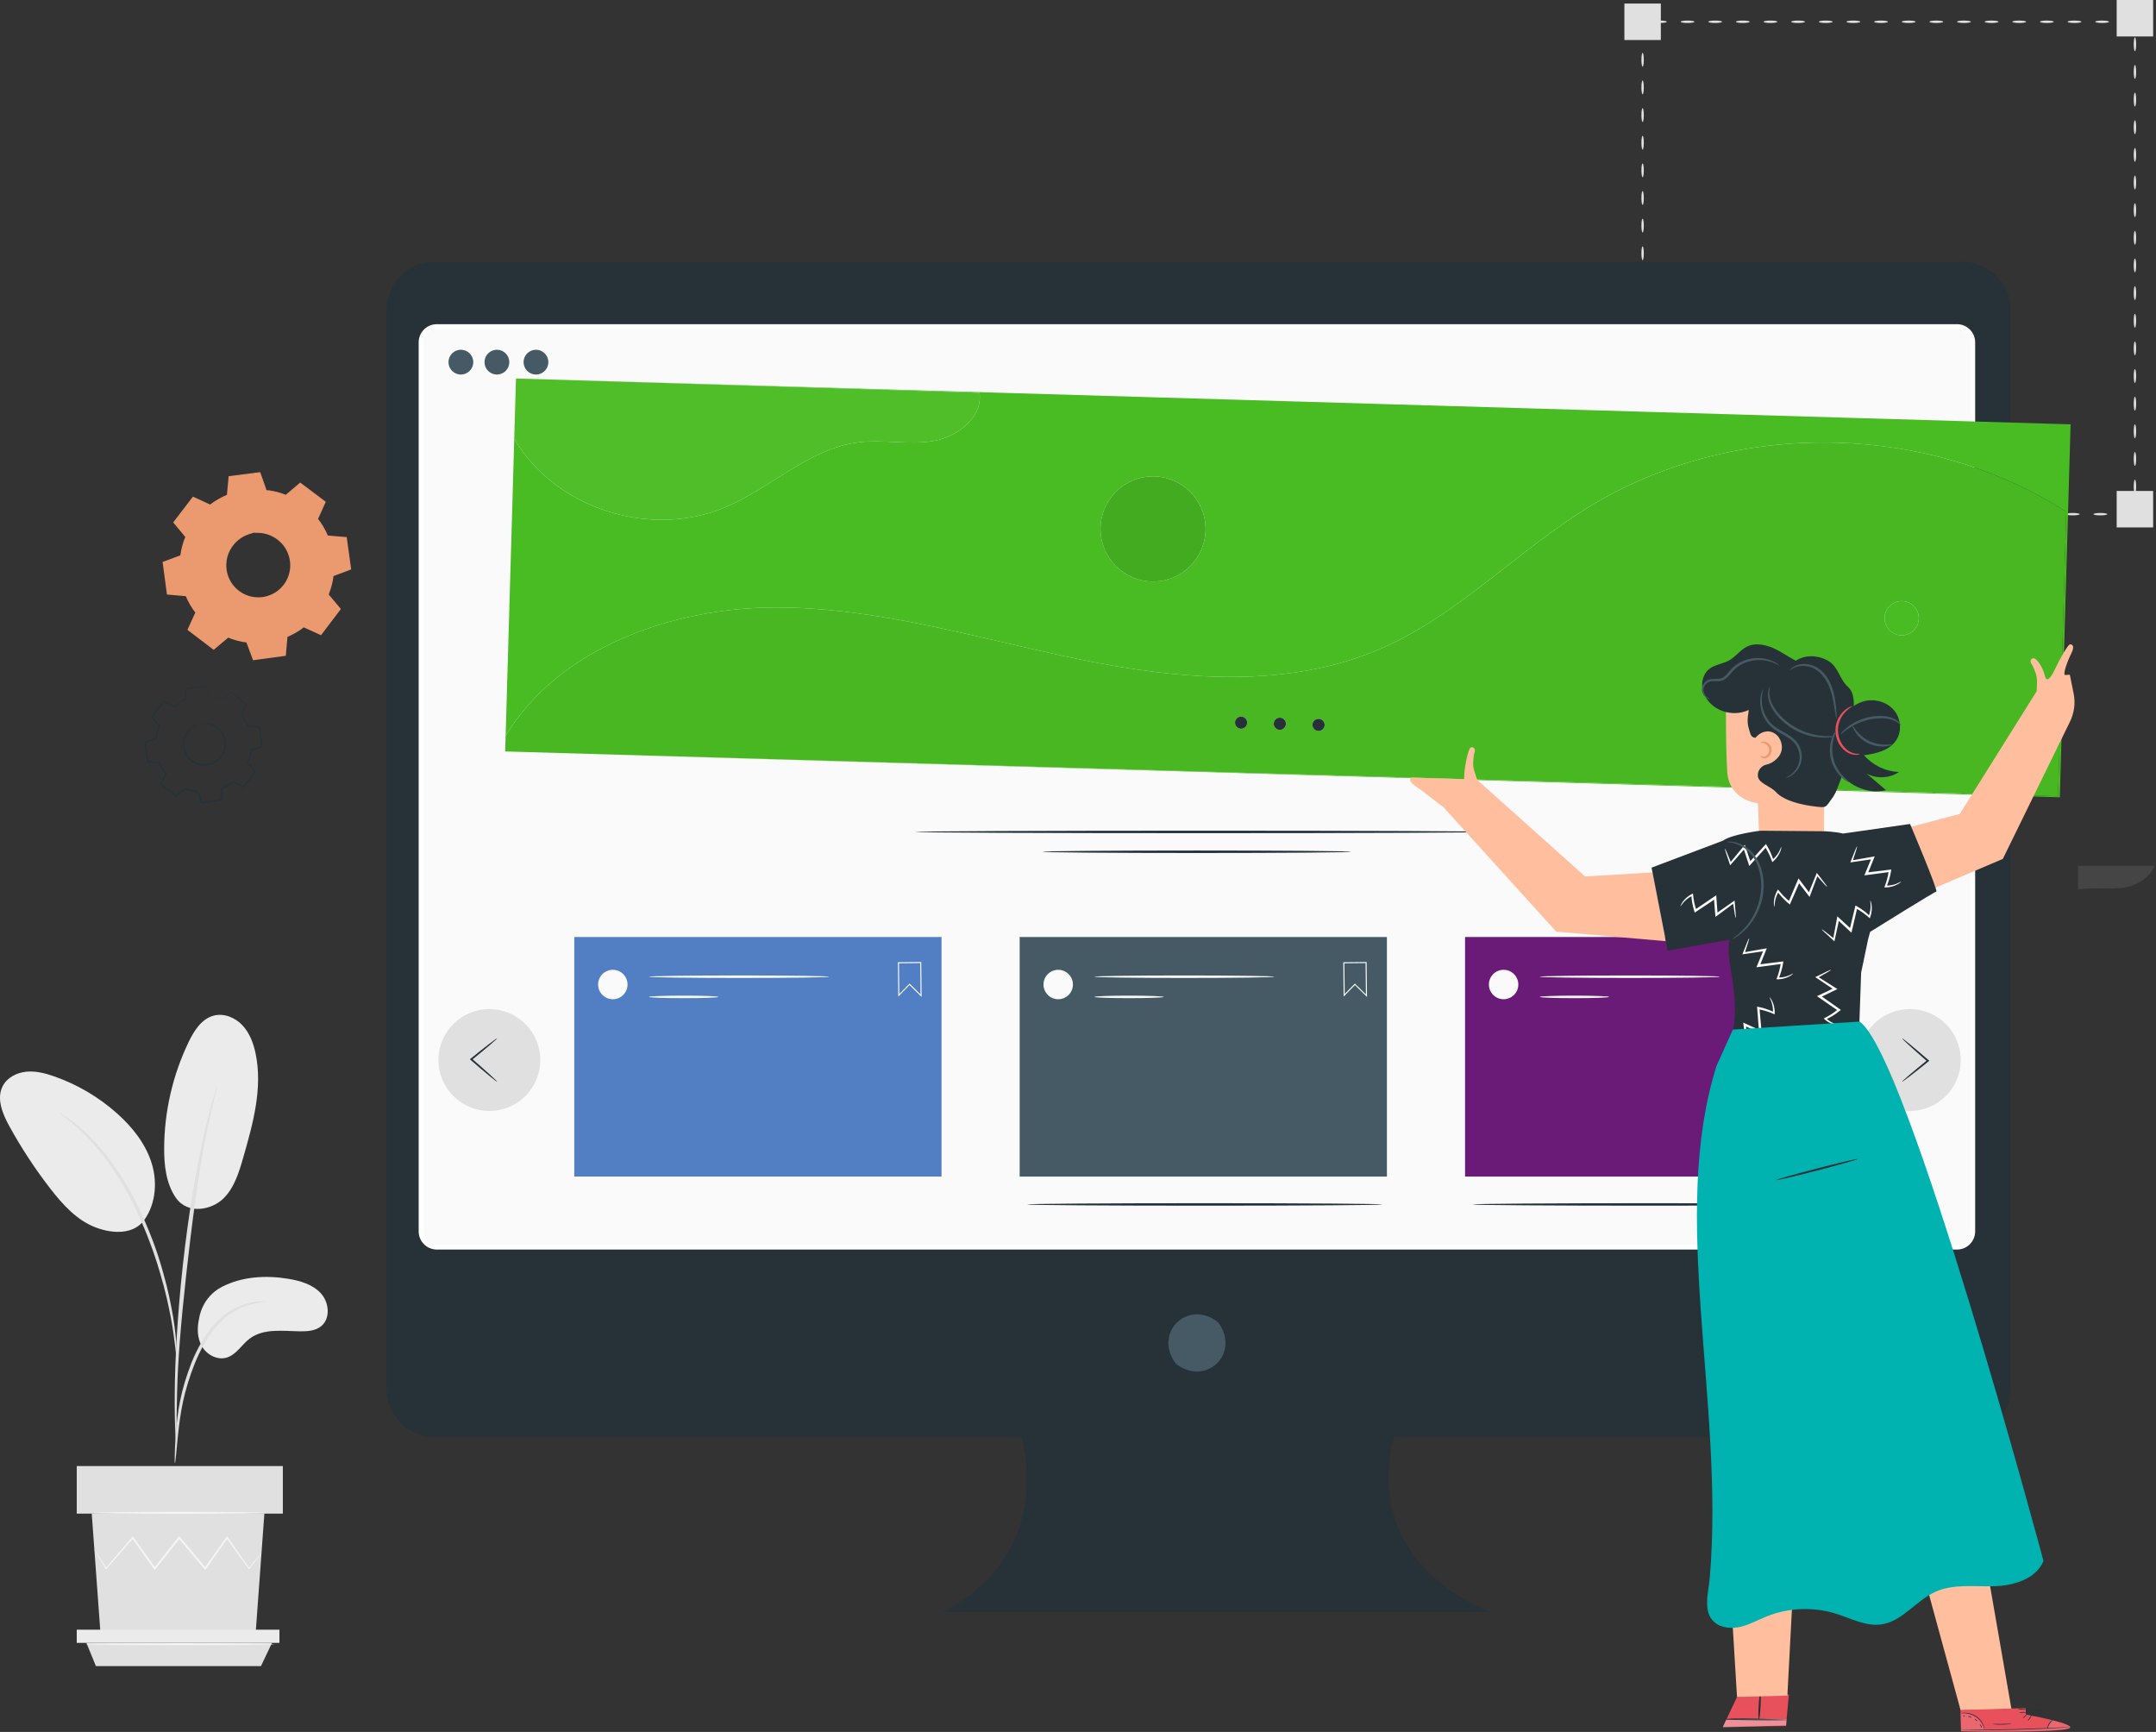 <svg width="569" height="457" viewBox="0 0 569 457" fill="none" xmlns="http://www.w3.org/2000/svg">
<rect x="0" y="0" width="569" height="457" fill="#333333" stroke="none"/>
<path d="M559.788 135.675C559.788 135.499 561.01 135.358 562.517 135.358C562.811 135.365 563.098 135.37 563.437 135.377L563.139 135.675C563.182 134.617 563.299 133.865 563.437 133.865C563.573 133.865 563.69 134.618 563.734 135.675L563.747 135.966L563.437 135.973C563.098 135.979 562.812 135.985 562.517 135.99C561.01 135.992 559.788 135.85 559.788 135.675Z" fill="#E0E0E0"/>
<path d="M554.319 135.991C555.326 135.991 556.143 135.849 556.143 135.674C556.143 135.499 555.326 135.357 554.319 135.357C553.312 135.357 552.495 135.499 552.495 135.674C552.495 135.849 553.312 135.991 554.319 135.991Z" fill="#E0E0E0"/>
<path d="M547.026 135.991C548.034 135.991 548.85 135.849 548.85 135.674C548.85 135.499 548.034 135.357 547.026 135.357C546.019 135.357 545.203 135.499 545.203 135.674C545.203 135.849 546.019 135.991 547.026 135.991Z" fill="#E0E0E0"/>
<path d="M539.729 135.991C540.736 135.991 541.552 135.849 541.552 135.674C541.552 135.499 540.736 135.357 539.729 135.357C538.721 135.357 537.905 135.499 537.905 135.674C537.905 135.849 538.721 135.991 539.729 135.991Z" fill="#E0E0E0"/>
<path d="M532.436 135.991C533.443 135.991 534.259 135.849 534.259 135.674C534.259 135.499 533.443 135.357 532.436 135.357C531.428 135.357 530.612 135.499 530.612 135.674C530.612 135.849 531.428 135.991 532.436 135.991Z" fill="#E0E0E0"/>
<path d="M525.143 135.991C526.15 135.991 526.967 135.849 526.967 135.674C526.967 135.499 526.15 135.357 525.143 135.357C524.136 135.357 523.319 135.499 523.319 135.674C523.319 135.849 524.136 135.991 525.143 135.991Z" fill="#E0E0E0"/>
<path d="M517.845 135.991C518.852 135.991 519.669 135.849 519.669 135.674C519.669 135.499 518.852 135.357 517.845 135.357C516.838 135.357 516.021 135.499 516.021 135.674C516.021 135.849 516.838 135.991 517.845 135.991Z" fill="#E0E0E0"/>
<path d="M510.552 135.991C511.559 135.991 512.376 135.849 512.376 135.674C512.376 135.499 511.559 135.357 510.552 135.357C509.545 135.357 508.729 135.499 508.729 135.674C508.729 135.849 509.545 135.991 510.552 135.991Z" fill="#E0E0E0"/>
<path d="M503.26 135.991C504.267 135.991 505.083 135.849 505.083 135.674C505.083 135.499 504.267 135.357 503.26 135.357C502.253 135.357 501.436 135.499 501.436 135.674C501.436 135.849 502.253 135.991 503.26 135.991Z" fill="#E0E0E0"/>
<path d="M495.967 135.991C496.974 135.991 497.79 135.849 497.79 135.674C497.79 135.499 496.974 135.357 495.967 135.357C494.96 135.357 494.143 135.499 494.143 135.674C494.143 135.849 494.96 135.991 495.967 135.991Z" fill="#E0E0E0"/>
<path d="M488.669 135.991C489.676 135.991 490.493 135.849 490.493 135.674C490.493 135.499 489.676 135.357 488.669 135.357C487.662 135.357 486.845 135.499 486.845 135.674C486.845 135.849 487.662 135.991 488.669 135.991Z" fill="#E0E0E0"/>
<path d="M481.376 135.991C482.384 135.991 483.2 135.849 483.2 135.674C483.2 135.499 482.384 135.357 481.376 135.357C480.369 135.357 479.553 135.499 479.553 135.674C479.553 135.849 480.369 135.991 481.376 135.991Z" fill="#E0E0E0"/>
<path d="M474.084 135.991C475.091 135.991 475.907 135.849 475.907 135.674C475.907 135.499 475.091 135.357 474.084 135.357C473.076 135.357 472.26 135.499 472.26 135.674C472.26 135.849 473.076 135.991 474.084 135.991Z" fill="#E0E0E0"/>
<path d="M466.784 135.991C467.791 135.991 468.607 135.849 468.607 135.674C468.607 135.499 467.791 135.357 466.784 135.357C465.776 135.357 464.96 135.499 464.96 135.674C464.96 135.849 465.776 135.991 466.784 135.991Z" fill="#E0E0E0"/>
<path d="M459.493 135.991C460.5 135.991 461.317 135.849 461.317 135.674C461.317 135.499 460.5 135.357 459.493 135.357C458.486 135.357 457.669 135.499 457.669 135.674C457.669 135.849 458.486 135.991 459.493 135.991Z" fill="#E0E0E0"/>
<path d="M452.2 135.991C453.207 135.991 454.024 135.849 454.024 135.674C454.024 135.499 453.207 135.357 452.2 135.357C451.193 135.357 450.376 135.499 450.376 135.674C450.376 135.849 451.193 135.991 452.2 135.991Z" fill="#E0E0E0"/>
<path d="M444.899 135.991C445.907 135.991 446.723 135.849 446.723 135.674C446.723 135.499 445.907 135.357 444.899 135.357C443.892 135.357 443.076 135.499 443.076 135.674C443.076 135.849 443.892 135.991 444.899 135.991Z" fill="#E0E0E0"/>
<path d="M437.607 135.991C438.614 135.991 439.431 135.849 439.431 135.674C439.431 135.499 438.614 135.357 437.607 135.357C436.6 135.357 435.783 135.499 435.783 135.674C435.783 135.849 436.6 135.991 437.607 135.991Z" fill="#E0E0E0"/>
<path d="M433.51 134.304C433.684 134.304 433.826 133.487 433.826 132.48C433.826 131.473 433.684 130.656 433.51 130.656C433.335 130.656 433.193 131.473 433.193 132.48C433.193 133.487 433.335 134.304 433.51 134.304Z" fill="#E0E0E0"/>
<path d="M433.51 127.011C433.684 127.011 433.826 126.194 433.826 125.187C433.826 124.18 433.684 123.363 433.51 123.363C433.335 123.363 433.193 124.18 433.193 125.187C433.193 126.194 433.335 127.011 433.51 127.011Z" fill="#E0E0E0"/>
<path d="M433.51 119.716C433.684 119.716 433.826 118.899 433.826 117.892C433.826 116.885 433.684 116.068 433.51 116.068C433.335 116.068 433.193 116.885 433.193 117.892C433.193 118.899 433.335 119.716 433.51 119.716Z" fill="#E0E0E0"/>
<path d="M433.51 112.423C433.684 112.423 433.826 111.606 433.826 110.599C433.826 109.592 433.684 108.775 433.51 108.775C433.335 108.775 433.193 109.592 433.193 110.599C433.193 111.606 433.335 112.423 433.51 112.423Z" fill="#E0E0E0"/>
<path d="M433.51 105.128C433.684 105.128 433.826 104.311 433.826 103.304C433.826 102.297 433.684 101.48 433.51 101.48C433.335 101.48 433.193 102.297 433.193 103.304C433.193 104.311 433.335 105.128 433.51 105.128Z" fill="#E0E0E0"/>
<path d="M433.51 97.833C433.684 97.833 433.826 97.016 433.826 96.009C433.826 95.002 433.684 94.186 433.51 94.186C433.335 94.186 433.193 95.002 433.193 96.009C433.193 97.016 433.335 97.833 433.51 97.833Z" fill="#E0E0E0"/>
<path d="M433.51 90.538C433.684 90.538 433.826 89.722 433.826 88.714C433.826 87.707 433.684 86.891 433.51 86.891C433.335 86.891 433.193 87.707 433.193 88.714C433.193 89.722 433.335 90.538 433.51 90.538Z" fill="#E0E0E0"/>
<path d="M433.51 83.243C433.684 83.243 433.826 82.427 433.826 81.419C433.826 80.412 433.684 79.596 433.51 79.596C433.335 79.596 433.193 80.412 433.193 81.419C433.193 82.427 433.335 83.243 433.51 83.243Z" fill="#E0E0E0"/>
<path d="M433.51 75.95C433.684 75.95 433.826 75.134 433.826 74.126C433.826 73.119 433.684 72.303 433.51 72.303C433.335 72.303 433.193 73.119 433.193 74.126C433.193 75.134 433.335 75.95 433.51 75.95Z" fill="#E0E0E0"/>
<path d="M433.51 68.655C433.684 68.655 433.826 67.839 433.826 66.832C433.826 65.824 433.684 65.008 433.51 65.008C433.335 65.008 433.193 65.824 433.193 66.832C433.193 67.839 433.335 68.655 433.51 68.655Z" fill="#E0E0E0"/>
<path d="M433.51 61.36C433.684 61.36 433.826 60.544 433.826 59.537C433.826 58.529 433.684 57.713 433.51 57.713C433.335 57.713 433.193 58.529 433.193 59.537C433.193 60.544 433.335 61.36 433.51 61.36Z" fill="#E0E0E0"/>
<path d="M433.51 54.067C433.684 54.067 433.826 53.251 433.826 52.244C433.826 51.236 433.684 50.42 433.51 50.42C433.335 50.42 433.193 51.236 433.193 52.244C433.193 53.251 433.335 54.067 433.51 54.067Z" fill="#E0E0E0"/>
<path d="M433.51 46.772C433.684 46.772 433.826 45.956 433.826 44.949C433.826 43.941 433.684 43.125 433.51 43.125C433.335 43.125 433.193 43.941 433.193 44.949C433.193 45.956 433.335 46.772 433.51 46.772Z" fill="#E0E0E0"/>
<path d="M433.51 39.48C433.684 39.48 433.826 38.663 433.826 37.656C433.826 36.648 433.684 35.832 433.51 35.832C433.335 35.832 433.193 36.648 433.193 37.656C433.193 38.663 433.335 39.48 433.51 39.48Z" fill="#E0E0E0"/>
<path d="M433.51 32.184C433.684 32.184 433.826 31.368 433.826 30.361C433.826 29.354 433.684 28.537 433.51 28.537C433.335 28.537 433.193 29.354 433.193 30.361C433.193 31.368 433.335 32.184 433.51 32.184Z" fill="#E0E0E0"/>
<path d="M433.51 24.89C433.684 24.89 433.826 24.073 433.826 23.066C433.826 22.059 433.684 21.242 433.51 21.242C433.335 21.242 433.193 22.059 433.193 23.066C433.193 24.073 433.335 24.89 433.51 24.89Z" fill="#E0E0E0"/>
<path d="M433.51 17.597C433.684 17.597 433.826 16.78 433.826 15.773C433.826 14.766 433.684 13.949 433.51 13.949C433.335 13.949 433.193 14.766 433.193 15.773C433.193 16.78 433.335 17.597 433.51 17.597Z" fill="#E0E0E0"/>
<path d="M433.51 10.3C433.684 10.3 433.826 9.483 433.826 8.476C433.826 7.469 433.684 6.652 433.51 6.652C433.335 6.652 433.193 7.469 433.193 8.476C433.193 9.483 433.335 10.3 433.51 10.3Z" fill="#E0E0E0"/>
<path d="M438.077 6.063C439.084 6.063 439.9 5.921 439.9 5.746C439.9 5.571 439.084 5.43 438.077 5.43C437.069 5.43 436.253 5.571 436.253 5.746C436.253 5.921 437.069 6.063 438.077 6.063Z" fill="#E0E0E0"/>
<path d="M445.37 6.063C446.377 6.063 447.193 5.921 447.193 5.746C447.193 5.571 446.377 5.43 445.37 5.43C444.362 5.43 443.546 5.571 443.546 5.746C443.546 5.921 444.362 6.063 445.37 6.063Z" fill="#E0E0E0"/>
<path d="M452.662 6.063C453.669 6.063 454.486 5.921 454.486 5.746C454.486 5.571 453.669 5.43 452.662 5.43C451.655 5.43 450.838 5.571 450.838 5.746C450.838 5.921 451.655 6.063 452.662 6.063Z" fill="#E0E0E0"/>
<path d="M459.955 6.063C460.962 6.063 461.779 5.921 461.779 5.746C461.779 5.571 460.962 5.43 459.955 5.43C458.948 5.43 458.131 5.571 458.131 5.746C458.131 5.921 458.948 6.063 459.955 6.063Z" fill="#E0E0E0"/>
<path d="M467.253 6.063C468.26 6.063 469.077 5.921 469.077 5.746C469.077 5.571 468.26 5.43 467.253 5.43C466.246 5.43 465.429 5.571 465.429 5.746C465.429 5.921 466.246 6.063 467.253 6.063Z" fill="#E0E0E0"/>
<path d="M474.545 6.063C475.553 6.063 476.369 5.921 476.369 5.746C476.369 5.571 475.553 5.43 474.545 5.43C473.538 5.43 472.722 5.571 472.722 5.746C472.722 5.921 473.538 6.063 474.545 6.063Z" fill="#E0E0E0"/>
<path d="M481.838 6.063C482.846 6.063 483.662 5.921 483.662 5.746C483.662 5.571 482.846 5.43 481.838 5.43C480.831 5.43 480.015 5.571 480.015 5.746C480.015 5.921 480.831 6.063 481.838 6.063Z" fill="#E0E0E0"/>
<path d="M489.139 6.063C490.146 6.063 490.962 5.921 490.962 5.746C490.962 5.571 490.146 5.43 489.139 5.43C488.131 5.43 487.315 5.571 487.315 5.746C487.315 5.921 488.131 6.063 489.139 6.063Z" fill="#E0E0E0"/>
<path d="M496.431 6.063C497.438 6.063 498.255 5.921 498.255 5.746C498.255 5.571 497.438 5.43 496.431 5.43C495.424 5.43 494.607 5.571 494.607 5.746C494.607 5.921 495.424 6.063 496.431 6.063Z" fill="#E0E0E0"/>
<path d="M503.724 6.063C504.731 6.063 505.547 5.921 505.547 5.746C505.547 5.571 504.731 5.43 503.724 5.43C502.716 5.43 501.9 5.571 501.9 5.746C501.9 5.921 502.716 6.063 503.724 6.063Z" fill="#E0E0E0"/>
<path d="M511.023 6.063C512.03 6.063 512.847 5.921 512.847 5.746C512.847 5.571 512.03 5.43 511.023 5.43C510.016 5.43 509.199 5.571 509.199 5.746C509.199 5.921 510.016 6.063 511.023 6.063Z" fill="#E0E0E0"/>
<path d="M518.315 6.063C519.323 6.063 520.139 5.921 520.139 5.746C520.139 5.571 519.323 5.43 518.315 5.43C517.308 5.43 516.492 5.571 516.492 5.746C516.492 5.921 517.308 6.063 518.315 6.063Z" fill="#E0E0E0"/>
<path d="M525.608 6.063C526.615 6.063 527.432 5.921 527.432 5.746C527.432 5.571 526.615 5.43 525.608 5.43C524.601 5.43 523.784 5.571 523.784 5.746C523.784 5.921 524.601 6.063 525.608 6.063Z" fill="#E0E0E0"/>
<path d="M532.899 6.063C533.907 6.063 534.723 5.921 534.723 5.746C534.723 5.571 533.907 5.43 532.899 5.43C531.892 5.43 531.076 5.571 531.076 5.746C531.076 5.921 531.892 6.063 532.899 6.063Z" fill="#E0E0E0"/>
<path d="M540.192 6.063C541.199 6.063 542.016 5.921 542.016 5.746C542.016 5.571 541.199 5.43 540.192 5.43C539.185 5.43 538.368 5.571 538.368 5.746C538.368 5.921 539.185 6.063 540.192 6.063Z" fill="#E0E0E0"/>
<path d="M547.492 6.063C548.499 6.063 549.316 5.921 549.316 5.746C549.316 5.571 548.499 5.43 547.492 5.43C546.485 5.43 545.668 5.571 545.668 5.746C545.668 5.921 546.485 6.063 547.492 6.063Z" fill="#E0E0E0"/>
<path d="M554.784 6.063C555.791 6.063 556.607 5.921 556.607 5.746C556.607 5.571 555.791 5.43 554.784 5.43C553.776 5.43 552.96 5.571 552.96 5.746C552.96 5.921 553.776 6.063 554.784 6.063Z" fill="#E0E0E0"/>
<path d="M563.434 6.213C563.354 6.213 563.281 6.039 563.225 5.748L563.434 5.957C563.105 6.022 562.618 6.063 562.076 6.063C561.069 6.063 560.252 5.922 560.252 5.746C560.252 5.572 561.069 5.43 562.076 5.43C562.619 5.43 563.106 5.47 563.434 5.535L563.675 5.584L563.644 5.746C563.588 6.04 563.515 6.213 563.434 6.213Z" fill="#E0E0E0"/>
<path d="M563.442 13.507C563.617 13.507 563.758 12.69 563.758 11.683C563.758 10.676 563.617 9.859 563.442 9.859C563.267 9.859 563.125 10.676 563.125 11.683C563.125 12.69 563.267 13.507 563.442 13.507Z" fill="#E0E0E0"/>
<path d="M563.442 20.804C563.617 20.804 563.758 19.987 563.758 18.98C563.758 17.973 563.617 17.156 563.442 17.156C563.267 17.156 563.125 17.973 563.125 18.98C563.125 19.987 563.267 20.804 563.442 20.804Z" fill="#E0E0E0"/>
<path d="M563.442 28.097C563.617 28.097 563.758 27.28 563.758 26.273C563.758 25.266 563.617 24.449 563.442 24.449C563.267 24.449 563.125 25.266 563.125 26.273C563.125 27.28 563.267 28.097 563.442 28.097Z" fill="#E0E0E0"/>
<path d="M563.442 35.392C563.617 35.392 563.758 34.575 563.758 33.568C563.758 32.561 563.617 31.744 563.442 31.744C563.267 31.744 563.125 32.561 563.125 33.568C563.125 34.575 563.267 35.392 563.442 35.392Z" fill="#E0E0E0"/>
<path d="M563.442 42.684C563.617 42.684 563.758 41.868 563.758 40.861C563.758 39.854 563.617 39.037 563.442 39.037C563.267 39.037 563.125 39.854 563.125 40.861C563.125 41.868 563.267 42.684 563.442 42.684Z" fill="#E0E0E0"/>
<path d="M563.442 49.98C563.617 49.98 563.758 49.163 563.758 48.156C563.758 47.148 563.617 46.332 563.442 46.332C563.267 46.332 563.125 47.148 563.125 48.156C563.125 49.163 563.267 49.98 563.442 49.98Z" fill="#E0E0E0"/>
<path d="M563.442 57.274C563.617 57.274 563.758 56.458 563.758 55.451C563.758 54.444 563.617 53.627 563.442 53.627C563.267 53.627 563.125 54.444 563.125 55.451C563.125 56.458 563.267 57.274 563.442 57.274Z" fill="#E0E0E0"/>
<path d="M563.442 64.567C563.617 64.567 563.758 63.751 563.758 62.744C563.758 61.736 563.617 60.92 563.442 60.92C563.267 60.92 563.125 61.736 563.125 62.744C563.125 63.751 563.267 64.567 563.442 64.567Z" fill="#E0E0E0"/>
<path d="M563.442 71.862C563.617 71.862 563.758 71.046 563.758 70.039C563.758 69.031 563.617 68.215 563.442 68.215C563.267 68.215 563.125 69.031 563.125 70.039C563.125 71.046 563.267 71.862 563.442 71.862Z" fill="#E0E0E0"/>
<path d="M563.442 79.157C563.617 79.157 563.758 78.341 563.758 77.334C563.758 76.326 563.617 75.51 563.442 75.51C563.267 75.51 563.125 76.326 563.125 77.334C563.125 78.341 563.267 79.157 563.442 79.157Z" fill="#E0E0E0"/>
<path d="M563.442 86.452C563.617 86.452 563.758 85.636 563.758 84.628C563.758 83.621 563.617 82.805 563.442 82.805C563.267 82.805 563.125 83.621 563.125 84.628C563.125 85.636 563.267 86.452 563.442 86.452Z" fill="#E0E0E0"/>
<path d="M563.442 93.745C563.617 93.745 563.758 92.929 563.758 91.921C563.758 90.914 563.617 90.098 563.442 90.098C563.267 90.098 563.125 90.914 563.125 91.921C563.125 92.929 563.267 93.745 563.442 93.745Z" fill="#E0E0E0"/>
<path d="M563.442 101.04C563.617 101.04 563.758 100.224 563.758 99.216C563.758 98.209 563.617 97.393 563.442 97.393C563.267 97.393 563.125 98.209 563.125 99.216C563.125 100.224 563.267 101.04 563.442 101.04Z" fill="#E0E0E0"/>
<path d="M563.442 108.335C563.617 108.335 563.758 107.518 563.758 106.511C563.758 105.504 563.617 104.688 563.442 104.688C563.267 104.688 563.125 105.504 563.125 106.511C563.125 107.518 563.267 108.335 563.442 108.335Z" fill="#E0E0E0"/>
<path d="M563.442 115.628C563.617 115.628 563.758 114.811 563.758 113.804C563.758 112.797 563.617 111.98 563.442 111.98C563.267 111.98 563.125 112.797 563.125 113.804C563.125 114.811 563.267 115.628 563.442 115.628Z" fill="#E0E0E0"/>
<path d="M563.442 122.923C563.617 122.923 563.758 122.106 563.758 121.099C563.758 120.092 563.617 119.275 563.442 119.275C563.267 119.275 563.125 120.092 563.125 121.099C563.125 122.106 563.267 122.923 563.442 122.923Z" fill="#E0E0E0"/>
<path d="M563.442 130.216C563.617 130.216 563.758 129.399 563.758 128.392C563.758 127.385 563.617 126.568 563.442 126.568C563.267 126.568 563.125 127.385 563.125 128.392C563.125 129.399 563.267 130.216 563.442 130.216Z" fill="#E0E0E0"/>
<path d="M568.247 129.547H558.625V139.169H568.247V129.547Z" fill="#E0E0E0"/>
<path d="M438.32 130.863H428.698V140.485H438.32V130.863Z" fill="#E0E0E0"/>
<path d="M568.247 0H558.625V9.622H568.247V0Z" fill="#E0E0E0"/>
<path d="M438.32 0.938H428.698V10.56H438.32V0.938Z" fill="#E0E0E0"/>
<g opacity="0.3">
<path opacity="0.3" d="M561.172 234.094C564.331 233.484 567.54 231.308 568.565 228.461H548.445V234.696C548.496 234.688 548.546 234.673 548.598 234.666C552.751 234.03 557.045 234.888 561.172 234.094Z" fill="white"/>
</g>
<path d="M58.575 339.559C63.896 336.815 70.157 336.459 76.064 337.434C79.236 337.958 82.545 338.907 84.703 341.29C86.861 343.674 87.269 347.868 84.792 349.914C83.314 351.134 81.258 351.318 79.345 351.296C74.722 351.243 69.593 350.428 65.9 353.21C63.791 354.798 62.39 357.435 59.869 358.216C57.405 358.98 54.623 357.526 53.317 355.301C52.011 353.077 51.968 350.296 52.577 347.789C52.576 347.789 53.217 342.324 58.575 339.559Z" fill="#EBEBEB"/>
<path d="M46.393 316.034C49.648 320.678 55.968 319.141 58.9 316.306C61.831 313.471 63.067 309.361 64.195 305.441C66.773 296.487 69.372 287.093 67.455 277.975C66.884 275.248 65.863 272.53 63.947 270.508C62.032 268.485 59.087 267.282 56.395 267.993C53.208 268.835 51.226 271.957 49.795 274.926C45.584 283.656 43.356 293.334 43.325 303.025C43.308 307.551 43.84 312.297 46.393 316.034Z" fill="#EBEBEB"/>
<path d="M37.459 322.699C40.991 318.508 41.662 312.394 40.089 307.144C38.52 301.893 34.968 297.427 30.876 293.781C26.081 289.505 20.442 286.177 14.378 284.047C11.993 283.207 9.476 282.546 6.958 282.786C4.442 283.025 1.906 284.314 0.732 286.553C-1.003 289.865 0.661 293.881 2.461 297.158C5.633 302.931 9.26 308.454 13.297 313.66C16.544 317.846 20.265 321.977 25.215 323.869C30.166 325.76 35.307 325.539 37.93 322.105" fill="#EBEBEB"/>
<path d="M46.162 386.109C46.224 386.112 46.324 385.36 46.457 383.998C46.606 382.462 46.795 380.533 47.018 378.238C47.286 375.814 47.639 372.929 48.313 369.788C48.985 366.654 50.036 363.258 51.385 359.814C52.782 356.391 54.486 353.279 56.477 350.79C58.455 348.29 60.754 346.48 62.916 345.437C65.069 344.373 67.002 343.94 68.339 343.75C69.686 343.611 70.44 343.505 70.44 343.446C70.44 343.385 69.684 343.376 68.301 343.413C66.93 343.504 64.918 343.851 62.648 344.884C60.37 345.894 57.931 347.731 55.857 350.283C53.765 352.824 51.999 356.004 50.576 359.488C49.205 362.993 48.169 366.423 47.529 369.625C46.888 372.821 46.598 375.737 46.406 378.181C46.222 380.628 46.153 382.608 46.12 383.978C46.087 385.346 46.105 386.106 46.162 386.109Z" fill="#E0E0E0"/>
<path d="M46.557 381.676C46.587 381.674 46.607 381.337 46.615 380.696C46.612 379.96 46.609 379.032 46.607 377.894C46.599 375.464 46.602 371.946 46.732 367.603C46.948 358.916 47.696 349.564 49.142 336.384C50.51 323.989 52.346 309.564 54.283 300.186C54.698 298.052 55.118 296.133 55.511 294.453C55.888 292.767 56.209 291.315 56.517 290.14C56.785 289.034 57.001 288.133 57.173 287.417C57.311 286.791 57.374 286.458 57.344 286.449C57.315 286.442 57.198 286.757 57.004 287.369C56.79 288.075 56.522 288.962 56.191 290.052C55.828 291.216 55.461 292.659 55.039 294.337C54.599 296.01 54.137 297.926 53.681 300.056C51.765 308.554 49.733 320.431 48.276 333.643C46.827 346.853 46.177 358.88 46.117 367.588C46.068 371.942 46.159 375.468 46.271 377.899C46.341 379.038 46.396 379.963 46.44 380.698C46.489 381.343 46.528 381.678 46.557 381.676Z" fill="#E0E0E0"/>
<path d="M46.625 358.481C46.685 358.478 46.675 357.439 46.602 355.554C46.496 353.673 46.237 350.957 45.709 347.627C45.148 344.307 44.362 340.363 43.131 336.078C42.596 334.12 41.343 329.426 38.299 322.412C34.296 312.908 28.852 305.14 24.116 300.328C23.006 299.05 21.769 298.129 20.781 297.226C20.269 296.794 19.817 296.361 19.355 296.021C18.893 295.701 18.461 295.405 18.06 295.129C16.502 294.063 15.631 293.501 15.598 293.552C15.457 293.741 19.088 295.878 23.671 300.755C28.237 305.621 33.528 313.337 37.502 322.761C39.717 327.872 41.262 332.431 42.357 336.3C43.624 340.544 44.466 344.447 45.099 347.734C45.706 351.031 46.053 353.72 46.264 355.584C46.44 357.449 46.566 358.483 46.625 358.481Z" fill="#E0E0E0"/>
<path d="M24.212 399.398L26.537 431.243H67.447L69.772 399.398H24.212Z" fill="#E0E0E0"/>
<path d="M74.647 386.848H20.254V399.399H74.647V386.848Z" fill="#E0E0E0"/>
<path d="M20.254 430.025V433.504H22.81H73.748V430.025H20.254Z" fill="#EBEBEB"/>
<path d="M25.31 439.629L22.803 433.504H71.793L68.87 439.629H25.31Z" fill="#E0E0E0"/>
<path d="M69.006 409.807C69.016 409.815 68.949 409.914 68.815 410.1C68.654 410.315 68.453 410.582 68.205 410.911C67.623 411.655 66.826 412.677 65.823 413.96L65.716 414.096L65.614 413.953C64.116 411.882 62.114 409.114 59.758 405.856H60.096C58.355 408.322 56.414 411.07 54.331 414.018L54.152 414.274L53.948 414.035C51.822 411.504 49.512 408.754 47.112 405.901L47.508 405.896C47.388 406.044 47.26 406.206 47.13 406.369C45.011 409.027 42.958 411.598 41.017 414.031L40.813 414.287L40.625 414.021C38.551 411.083 36.611 408.341 34.86 405.86L35.196 405.876C32.352 409.116 29.942 411.861 28.092 413.969L27.965 414.112L27.871 413.951C26.935 412.378 26.187 411.122 25.645 410.214C25.414 409.81 25.225 409.482 25.077 409.22C24.949 408.992 24.891 408.873 24.9 408.865C24.913 408.859 24.991 408.967 25.139 409.18C25.305 409.432 25.514 409.748 25.77 410.138C26.338 411.031 27.123 412.262 28.105 413.807L27.883 413.788C29.704 411.655 32.076 408.875 34.873 405.598L35.047 405.392L35.209 405.614C36.978 408.083 38.932 410.815 41.026 413.738L40.635 413.727C42.57 411.29 44.617 408.715 46.733 406.053C46.863 405.89 46.989 405.729 47.109 405.58L47.302 405.336L47.503 405.575C49.895 408.434 52.2 411.189 54.321 413.724L53.938 413.74C56.039 410.806 57.999 408.073 59.758 405.618L59.929 405.379L60.096 405.618C62.403 408.912 64.361 411.71 65.826 413.805L65.62 413.798C66.663 412.547 67.494 411.55 68.099 410.826C68.367 410.515 68.586 410.263 68.762 410.058C68.914 409.884 68.996 409.8 69.006 409.807Z" fill="#F5F5F5"/>
<path d="M70.335 399.19C70.335 399.33 60.083 399.444 47.443 399.444C34.795 399.444 24.546 399.33 24.546 399.19C24.546 399.05 34.795 398.936 47.443 398.936C60.083 398.936 70.335 399.05 70.335 399.19Z" fill="#F5F5F5"/>
<path d="M72.408 433.848C72.408 433.988 61.267 434.102 47.528 434.102C33.782 434.102 22.645 433.988 22.645 433.848C22.645 433.707 33.783 433.594 47.528 433.594C61.267 433.594 72.408 433.707 72.408 433.848Z" fill="#F5F5F5"/>
<path d="M70.316 129.336C72.103 129.561 73.829 130.023 75.456 130.693L79.234 127.526L85.724 132.467L83.681 136.953C84.762 138.341 85.667 139.881 86.359 141.545L91.268 141.977L92.364 150.059L87.749 151.784C87.526 153.571 87.062 155.298 86.391 156.924L89.557 160.703L84.619 167.194L80.134 165.15C78.745 166.231 77.204 167.135 75.54 167.827L75.109 172.735L67.027 173.832L65.302 169.215C63.516 168.992 61.79 168.529 60.162 167.858L56.383 171.024L49.892 166.085L51.939 161.599C50.858 160.211 49.953 158.668 49.26 157.007L44.353 156.573L43.256 148.493L47.872 146.768C48.095 144.981 48.558 143.253 49.23 141.628L46.063 137.848L51.001 131.358L55.487 133.402C56.876 132.321 58.417 131.415 60.081 130.725L60.513 125.817L68.594 124.721L70.316 129.336ZM66.998 140.558C62.209 141.208 58.855 145.616 59.503 150.404C60.152 155.192 64.562 158.546 69.349 157.898C74.137 157.247 77.492 152.839 76.842 148.052C76.194 143.263 71.786 139.908 66.998 140.558Z" fill="#EB996E"/>
<path d="M66.993 140.558C66.99 140.533 67.179 140.493 67.544 140.44C67.909 140.379 68.458 140.348 69.162 140.405C70.547 140.505 72.67 141.072 74.525 142.87C76.373 144.598 77.756 147.759 77.03 151.144C76.689 152.81 75.826 154.476 74.481 155.762C73.161 157.076 71.348 157.965 69.394 158.247C67.436 158.496 65.449 158.122 63.828 157.209C62.189 156.328 60.913 154.952 60.14 153.437C58.537 150.367 59.029 146.951 60.351 144.793C61.66 142.566 63.556 141.453 64.863 140.989C65.526 140.747 66.064 140.63 66.431 140.591C66.797 140.545 66.99 140.533 66.993 140.558C67.007 140.633 66.226 140.709 64.965 141.243C63.726 141.771 61.966 142.906 60.783 145.04C59.589 147.11 59.197 150.304 60.715 153.133C61.446 154.531 62.639 155.795 64.159 156.601C65.663 157.438 67.492 157.776 69.299 157.547C71.101 157.284 72.773 156.472 74.001 155.265C75.248 154.083 76.061 152.547 76.394 151.007C77.101 147.874 75.874 144.9 74.171 143.222C72.464 141.48 70.464 140.856 69.13 140.678C67.772 140.5 66.998 140.633 66.993 140.558Z" fill="#EB996E"/>
<path d="M70.313 129.336C70.307 129.345 70.263 129.252 70.183 129.061C70.092 128.838 69.976 128.555 69.832 128.199C69.512 127.381 69.063 126.237 68.482 124.759L68.602 124.831C66.524 125.132 63.809 125.522 60.531 125.994L60.684 125.832C60.562 127.323 60.426 128.975 60.28 130.743L60.27 130.867L60.153 130.917C58.63 131.56 57.085 132.439 55.621 133.588L55.512 133.673L55.383 133.614C53.981 132.983 52.465 132.298 50.888 131.587L51.192 131.51C49.643 133.558 48 135.733 46.274 138.015L46.267 137.669C47.249 138.836 48.333 140.122 49.443 141.438L49.556 141.573L49.489 141.737C48.87 143.244 48.384 144.985 48.164 146.804L48.141 146.987L47.968 147.053C46.539 147.591 44.962 148.184 43.357 148.786L43.559 148.449C43.907 150.988 44.284 153.723 44.669 156.53L44.373 156.247C45.901 156.379 47.58 156.525 49.282 156.671L49.484 156.689L49.563 156.877C50.194 158.389 51.085 159.96 52.202 161.39L52.329 161.552L52.242 161.741C51.603 163.146 50.906 164.68 50.201 166.227L50.096 165.809C52.152 167.372 54.355 169.047 56.588 170.745L56.151 170.755C57.343 169.754 58.632 168.676 59.928 167.588L60.092 167.451L60.289 167.532C61.823 168.167 63.555 168.644 65.334 168.865H65.335H65.337C65.465 168.967 65.05 168.639 65.625 169.093L65.626 169.098L65.63 169.107L65.637 169.126L65.651 169.161L65.677 169.234L65.732 169.38L65.84 169.671L66.056 170.251L66.489 171.409C66.776 172.178 67.064 172.946 67.349 173.71L66.971 173.484C69.701 173.114 72.397 172.749 75.053 172.39L74.751 172.706C74.898 171.054 75.043 169.418 75.186 167.798L75.205 167.588L75.399 167.508C77.032 166.83 78.553 165.939 79.916 164.881L80.08 164.753L80.268 164.839C81.784 165.532 83.277 166.213 84.751 166.887L84.344 166.99C86.033 164.778 87.683 162.616 89.291 160.507L89.302 160.911C88.23 159.628 87.177 158.368 86.141 157.128L86.018 156.98L86.092 156.802C86.777 155.152 87.224 153.444 87.44 151.745L87.464 151.56L87.637 151.495C89.222 150.908 90.757 150.338 92.256 149.781L92.068 150.095C91.691 147.253 91.334 144.567 90.996 142.012L91.24 142.244C89.515 142.087 87.895 141.938 86.333 141.796L86.18 141.78L86.121 141.639C85.405 139.907 84.503 138.402 83.493 137.091L83.407 136.979L83.466 136.852C84.216 135.227 84.892 133.762 85.532 132.376L85.596 132.629C83.097 130.701 80.965 129.059 79.136 127.648L79.334 127.643C77.818 128.891 76.571 129.916 75.527 130.776L75.474 130.82L75.411 130.794C73.763 130.1 72.465 129.785 71.605 129.597C71.199 129.517 70.881 129.454 70.635 129.406C70.408 129.368 70.308 129.344 70.313 129.336C70.319 129.33 70.434 129.334 70.642 129.35C70.86 129.374 71.189 129.411 71.625 129.486C72.497 129.637 73.815 129.919 75.497 130.589L75.381 130.607C76.409 129.729 77.636 128.681 79.13 127.406L79.225 127.325L79.329 127.403C81.175 128.789 83.326 130.406 85.849 132.302L85.981 132.401L85.912 132.555C85.287 133.946 84.624 135.416 83.889 137.049L83.861 136.81C84.905 138.143 85.844 139.675 86.59 141.448L86.378 141.292C87.941 141.425 89.561 141.563 91.288 141.709L91.503 141.727L91.532 141.942C91.886 144.497 92.257 147.179 92.651 150.021L92.683 150.253L92.463 150.335C90.966 150.899 89.434 151.476 87.853 152.071L88.049 151.825C87.834 153.576 87.381 155.341 86.679 157.047L86.63 156.722C87.669 157.958 88.725 159.216 89.803 160.496L89.969 160.694L89.812 160.901C88.209 163.014 86.565 165.179 84.882 167.397L84.721 167.611L84.475 167.499C83 166.829 81.506 166.15 79.987 165.459L80.338 165.419C78.93 166.516 77.357 167.442 75.668 168.146L75.881 167.857C75.74 169.475 75.596 171.113 75.452 172.764L75.428 173.043L75.151 173.081C72.494 173.442 69.799 173.81 67.069 174.18L66.789 174.219L66.69 173.953C66.403 173.19 66.117 172.423 65.83 171.653L65.398 170.495L65.181 169.914L65.073 169.623L65.02 169.479L64.993 169.406L64.979 169.37L64.973 169.351L64.969 169.342L64.968 169.337C65.541 169.79 65.127 169.463 65.254 169.563H65.253H65.25C63.406 169.334 61.611 168.841 60.024 168.182L60.386 168.126C59.087 169.212 57.799 170.291 56.606 171.292L56.391 171.472L56.168 171.302C53.938 169.6 51.735 167.924 49.681 166.358L49.461 166.189L49.577 165.939C50.284 164.391 50.983 162.858 51.626 161.456L51.666 161.805C50.514 160.325 49.596 158.699 48.949 157.133L49.228 157.336C47.528 157.185 45.849 157.035 44.321 156.898L44.059 156.874L44.024 156.613C43.648 153.807 43.282 151.069 42.941 148.531L42.908 148.28L43.143 148.194C44.752 147.597 46.33 147.011 47.762 146.479L47.568 146.725C47.804 144.849 48.311 143.058 48.958 141.511L49.003 141.808C47.901 140.484 46.825 139.194 45.848 138.02L45.706 137.848L45.84 137.672C47.58 135.401 49.237 133.239 50.8 131.199L50.922 131.039L51.104 131.122C52.675 131.845 54.186 132.541 55.582 133.184L55.343 133.211C56.85 132.05 58.438 131.167 59.999 130.526L59.872 130.699C60.037 128.933 60.192 127.281 60.332 125.794L60.346 125.65L60.487 125.631C63.773 125.214 66.495 124.866 68.577 124.601L68.669 124.59L68.698 124.673C69.223 126.149 69.63 127.295 69.92 128.111C70.046 128.481 70.146 128.775 70.227 129.008C70.287 129.222 70.319 129.33 70.313 129.336Z" fill="#EB996E"/>
<path d="M53.221 190.917C53.22 190.901 53.337 190.876 53.567 190.842C53.796 190.804 54.142 190.784 54.584 190.819C55.453 190.882 56.786 191.239 57.952 192.368C59.114 193.453 59.982 195.438 59.526 197.565C59.311 198.61 58.769 199.658 57.924 200.464C57.095 201.288 55.956 201.848 54.73 202.025C53.5 202.182 52.252 201.947 51.232 201.372C50.203 200.819 49.402 199.956 48.916 199.004C47.91 197.076 48.22 194.931 49.049 193.575C49.87 192.176 51.062 191.478 51.883 191.186C52.299 191.033 52.638 190.96 52.868 190.936C53.098 190.908 53.219 190.902 53.221 190.917C53.23 190.963 52.741 191.011 51.947 191.347C51.17 191.679 50.064 192.39 49.322 193.732C48.572 195.03 48.326 197.038 49.279 198.815C49.738 199.691 50.487 200.485 51.441 200.992C52.386 201.519 53.534 201.73 54.67 201.586C55.802 201.422 56.852 200.912 57.622 200.153C58.406 199.411 58.916 198.446 59.125 197.479C59.57 195.511 58.799 193.644 57.73 192.591C56.658 191.496 55.401 191.103 54.564 190.991C53.711 190.88 53.225 190.964 53.221 190.917Z" fill="#263238"/>
<path d="M55.308 183.871C55.304 183.875 55.278 183.816 55.227 183.697C55.169 183.558 55.097 183.379 55.007 183.155C54.806 182.644 54.523 181.923 54.158 180.997L54.235 181.041C52.929 181.228 51.224 181.475 49.166 181.771L49.262 181.67C49.185 182.604 49.099 183.643 49.008 184.754L49.002 184.833L48.928 184.862C47.973 185.266 47.001 185.818 46.083 186.538L46.014 186.593L45.934 186.557C45.054 186.16 44.101 185.732 43.112 185.284L43.303 185.236C42.33 186.524 41.297 187.887 40.214 189.321L40.209 189.103C40.827 189.837 41.507 190.644 42.204 191.471L42.275 191.555L42.233 191.658C41.844 192.604 41.54 193.698 41.4 194.84L41.386 194.956L41.277 194.995C40.379 195.333 39.389 195.706 38.381 196.085L38.508 195.873C38.727 197.466 38.963 199.184 39.205 200.947L39.019 200.769C39.98 200.85 41.034 200.943 42.102 201.036L42.229 201.047L42.279 201.166C42.676 202.116 43.234 203.101 43.936 203.999L44.016 204.102L43.963 204.221C43.561 205.103 43.123 206.066 42.681 207.039L42.615 206.777C43.906 207.757 45.289 208.81 46.692 209.876L46.417 209.884C47.166 209.255 47.975 208.578 48.79 207.895L48.893 207.808L49.018 207.86C49.982 208.258 51.069 208.559 52.186 208.696L52.187 208.697C52.267 208.761 52.008 208.555 52.369 208.84V208.842L52.372 208.847L52.376 208.86L52.384 208.883L52.402 208.929L52.437 209.019L52.505 209.202L52.641 209.567L52.912 210.293C53.093 210.778 53.273 211.26 53.451 211.739L53.215 211.598C54.93 211.364 56.623 211.136 58.29 210.91L58.101 211.108C58.193 210.071 58.284 209.043 58.374 208.026L58.386 207.893L58.508 207.843C59.534 207.418 60.488 206.858 61.344 206.193L61.447 206.113L61.565 206.168C62.518 206.603 63.455 207.031 64.381 207.455L64.125 207.519C65.186 206.129 66.222 204.772 67.232 203.449L67.239 203.703C66.564 202.897 65.903 202.104 65.253 201.327L65.176 201.234L65.223 201.124C65.653 200.086 65.934 199.013 66.069 197.947L66.084 197.831L66.192 197.791C67.186 197.422 68.152 197.064 69.093 196.715L68.975 196.91C68.738 195.125 68.514 193.44 68.302 191.834L68.456 191.98C67.372 191.881 66.355 191.789 65.374 191.697L65.278 191.689L65.241 191.6C64.79 190.512 64.223 189.567 63.59 188.743L63.535 188.673L63.572 188.593C64.044 187.572 64.469 186.652 64.871 185.781L64.91 185.94C63.341 184.731 62.001 183.699 60.854 182.813L60.978 182.81C60.025 183.594 59.243 184.239 58.587 184.778L58.554 184.805L58.514 184.788C57.479 184.352 56.663 184.153 56.123 184.035C55.869 183.984 55.669 183.946 55.514 183.914C55.367 183.89 55.304 183.875 55.308 183.871C55.312 183.866 55.384 183.869 55.515 183.879C55.651 183.894 55.859 183.917 56.133 183.964C56.68 184.059 57.508 184.236 58.564 184.656L58.491 184.668C59.136 184.116 59.908 183.459 60.845 182.659L60.905 182.607L60.97 182.655C62.13 183.526 63.48 184.541 65.065 185.732L65.148 185.795L65.105 185.891C64.712 186.766 64.296 187.689 63.834 188.714L63.816 188.564C64.472 189.401 65.061 190.365 65.531 191.477L65.398 191.381C66.38 191.462 67.397 191.55 68.482 191.642L68.617 191.653L68.636 191.788C68.859 193.393 69.091 195.077 69.338 196.86L69.359 197.006L69.22 197.058C68.28 197.412 67.316 197.774 66.324 198.148L66.448 197.991C66.313 199.092 66.028 200.199 65.588 201.273L65.557 201.069C66.21 201.845 66.874 202.633 67.55 203.438L67.656 203.563L67.556 203.694C66.549 205.02 65.518 206.381 64.461 207.774L64.359 207.907L64.205 207.837C63.278 207.416 62.34 206.989 61.387 206.557L61.608 206.53C60.723 207.219 59.736 207.801 58.675 208.243L58.808 208.061C58.719 209.079 58.629 210.105 58.538 211.144L58.523 211.32L58.349 211.344C56.68 211.571 54.989 211.8 53.273 212.034L53.098 212.058L53.035 211.893C52.856 211.412 52.676 210.93 52.495 210.447L52.224 209.721L52.088 209.356L52.019 209.173L51.986 209.082L51.968 209.037L51.96 209.014L51.956 209.002L51.955 208.996V208.993C52.314 209.278 52.054 209.072 52.134 209.135H52.133H52.131C50.973 208.991 49.846 208.681 48.849 208.266L49.075 208.232C48.26 208.915 47.451 209.591 46.701 210.219L46.566 210.333L46.426 210.226C45.025 209.158 43.642 208.104 42.353 207.121L42.214 207.016L42.286 206.858C42.732 205.887 43.17 204.924 43.574 204.042L43.599 204.264C42.875 203.334 42.299 202.312 41.892 201.327L42.069 201.457C41.001 201.362 39.947 201.268 38.988 201.181L38.822 201.166L38.801 201.002C38.564 199.239 38.334 197.521 38.12 195.926L38.099 195.768L38.246 195.714C39.256 195.339 40.248 194.97 41.147 194.637L41.024 194.792C41.172 193.613 41.492 192.489 41.897 191.517L41.927 191.704C41.233 190.873 40.558 190.062 39.944 189.326L39.854 189.218L39.939 189.107C41.031 187.681 42.073 186.323 43.053 185.042L43.131 184.942L43.245 184.994C44.232 185.448 45.18 185.886 46.057 186.29L45.907 186.309C46.855 185.579 47.852 185.023 48.831 184.621L48.751 184.729C48.855 183.622 48.952 182.583 49.041 181.649L49.048 181.559L49.138 181.548C51.202 181.284 52.91 181.067 54.218 180.9L54.276 180.893L54.294 180.946C54.624 181.873 54.88 182.593 55.063 183.104C55.143 183.337 55.205 183.521 55.255 183.668C55.292 183.799 55.311 183.866 55.308 183.871Z" fill="#263238"/>
<path d="M518.005 69.098H114.632C107.678 69.098 102.042 74.734 102.042 81.688V366.6C102.042 373.555 107.68 379.192 114.632 379.192H269.447C269.447 379.192 279.294 409.644 248.767 425.4H393.526C393.526 425.4 359.058 413.584 367.921 379.192H518.008C524.962 379.192 530.598 373.554 530.598 366.601V81.689C530.598 74.734 524.961 69.098 518.005 69.098Z" fill="#263238"/>
<path d="M321.697 349.228C327.185 357.07 318.596 365.658 310.753 360.172C310.495 359.989 310.26 359.755 310.079 359.495C304.607 351.655 313.184 343.078 321.023 348.553C321.281 348.733 321.516 348.969 321.697 349.228Z" fill="#455A64"/>
<path d="M516.476 329.085H115.289C112.99 329.085 111.127 327.221 111.127 324.923V90.34C111.127 88.041 112.99 86.178 115.289 86.178H516.477C518.777 86.178 520.639 88.041 520.639 90.339V324.922C520.637 327.221 518.775 329.085 516.476 329.085Z" fill="#FAFAFA"/>
<path d="M516.476 329.72H115.29C112.643 329.72 110.491 327.568 110.491 324.923V90.339C110.491 87.693 112.643 85.541 115.29 85.541H516.478C519.123 85.541 521.275 87.693 521.275 90.338V324.921C521.273 327.568 519.121 329.72 516.476 329.72ZM115.29 86.813C113.345 86.813 111.763 88.395 111.763 90.339V324.923C111.763 326.866 113.345 328.448 115.29 328.448H516.478C518.421 328.448 520.003 326.866 520.003 324.923V90.338C520.003 88.394 518.421 86.813 516.478 86.813H115.29Z" fill="white"/>
<path d="M141.447 98.826C143.253 98.826 144.717 97.363 144.717 95.557C144.717 93.751 143.253 92.287 141.447 92.287C139.641 92.287 138.177 93.751 138.177 95.557C138.177 97.363 139.641 98.826 141.447 98.826Z" fill="#455A64"/>
<path d="M121.632 98.829C123.439 98.829 124.903 97.365 124.903 95.558C124.903 93.752 123.439 92.287 121.632 92.287C119.826 92.287 118.361 93.752 118.361 95.558C118.361 97.365 119.826 98.829 121.632 98.829Z" fill="#455A64"/>
<path d="M131.14 98.829C132.946 98.829 134.411 97.365 134.411 95.558C134.411 93.752 132.946 92.287 131.14 92.287C129.333 92.287 127.869 93.752 127.869 95.558C127.869 97.365 129.333 98.829 131.14 98.829Z" fill="#455A64"/>
<path d="M393.49 219.519C393.49 219.703 359.495 219.85 317.57 219.85C275.631 219.85 241.644 219.703 241.644 219.519C241.644 219.336 275.631 219.188 317.57 219.188C359.495 219.188 393.49 219.336 393.49 219.519Z" fill="#263238"/>
<path d="M356.571 224.752C356.571 224.935 338.358 225.083 315.897 225.083C293.429 225.083 275.22 224.935 275.22 224.752C275.22 224.567 293.429 224.42 315.897 224.42C338.358 224.42 356.571 224.567 356.571 224.752Z" fill="#263238"/>
<path d="M248.483 247.248H151.562V310.462H248.483V247.248Z" fill="#527FC3"/>
<path d="M161.734 263.666C163.878 263.666 165.616 261.927 165.616 259.783C165.616 257.639 163.878 255.9 161.734 255.9C159.589 255.9 157.851 257.639 157.851 259.783C157.851 261.927 159.589 263.666 161.734 263.666Z" fill="#FAFAFA"/>
<path d="M243.23 263.052L240.039 259.928L237.073 262.959L236.977 253.908L243.131 253.842L243.23 263.052ZM240.035 259.534L240.136 259.631L242.945 262.383L242.856 254.123L237.259 254.183L237.345 262.284L240.035 259.534Z" fill="#FAFAFA"/>
<path d="M195.039 258.056C208.169 258.056 218.813 257.908 218.813 257.725C218.813 257.541 208.169 257.393 195.039 257.393C181.908 257.393 171.264 257.541 171.264 257.725C171.264 257.908 181.908 258.056 195.039 258.056Z" fill="#FAFAFA"/>
<path d="M180.43 263.383C185.492 263.383 189.595 263.234 189.595 263.051C189.595 262.867 185.492 262.719 180.43 262.719C175.368 262.719 171.264 262.867 171.264 263.051C171.264 263.234 175.368 263.383 180.43 263.383Z" fill="#FAFAFA"/>
<path d="M366.027 247.248H269.106V310.462H366.027V247.248Z" fill="#455A64"/>
<path d="M364.757 317.815C364.757 317.998 343.788 318.147 317.928 318.147C292.059 318.147 271.094 317.998 271.094 317.815C271.094 317.632 292.059 317.484 317.928 317.484C343.788 317.484 364.757 317.632 364.757 317.815Z" fill="#263238"/>
<path d="M279.279 263.666C281.423 263.666 283.161 261.927 283.161 259.783C283.161 257.639 281.423 255.9 279.279 255.9C277.134 255.9 275.396 257.639 275.396 259.783C275.396 261.927 277.134 263.666 279.279 263.666Z" fill="#FAFAFA"/>
<path d="M360.768 263.052L357.578 259.928L354.612 262.959L354.515 253.908L360.67 253.842L360.768 263.052ZM357.572 259.534L357.673 259.631L360.482 262.383L360.394 254.123L354.797 254.183L354.884 262.284L357.572 259.534Z" fill="#FAFAFA"/>
<path d="M312.583 258.056C325.714 258.056 336.358 257.908 336.358 257.725C336.358 257.541 325.714 257.393 312.583 257.393C299.453 257.393 288.809 257.541 288.809 257.725C288.809 257.908 299.453 258.056 312.583 258.056Z" fill="#FAFAFA"/>
<path d="M297.975 263.383C303.037 263.383 307.14 263.234 307.14 263.051C307.14 262.867 303.037 262.719 297.975 262.719C292.913 262.719 288.809 262.867 288.809 263.051C288.809 263.234 292.913 263.383 297.975 263.383Z" fill="#FAFAFA"/>
<path d="M483.574 247.248H386.651V310.462H483.574V247.248Z" fill="#691B77"/>
<path d="M482.305 317.815C482.305 317.998 461.337 318.147 435.477 318.147C409.606 318.147 388.643 317.998 388.643 317.815C388.643 317.632 409.606 317.484 435.477 317.484C461.337 317.484 482.305 317.632 482.305 317.815Z" fill="#263238"/>
<path d="M396.825 263.668C398.97 263.668 400.709 261.929 400.709 259.784C400.709 257.639 398.97 255.9 396.825 255.9C394.68 255.9 392.941 257.639 392.941 259.784C392.941 261.929 394.68 263.668 396.825 263.668Z" fill="#FAFAFA"/>
<path d="M478.318 263.052L475.127 259.928L472.161 262.959L472.064 253.908L478.22 253.842L478.318 263.052ZM475.123 259.534L475.223 259.631L478.033 262.383L477.945 254.123L472.348 254.183L472.435 262.284L475.123 259.534Z" fill="#FAFAFA"/>
<path d="M453.906 257.723C453.906 257.908 443.261 258.055 430.134 258.055C417.001 258.055 406.358 257.908 406.358 257.723C406.358 257.54 417.001 257.393 430.134 257.393C443.261 257.393 453.906 257.54 453.906 257.723Z" fill="#FAFAFA"/>
<path d="M415.524 263.383C420.586 263.383 424.69 263.234 424.69 263.051C424.69 262.867 420.586 262.719 415.524 262.719C410.462 262.719 406.358 262.867 406.358 263.051C406.358 263.234 410.462 263.383 415.524 263.383Z" fill="#FAFAFA"/>
<path d="M504.024 293.148C511.448 293.148 517.466 287.13 517.466 279.707C517.466 272.283 511.448 266.266 504.024 266.266C496.601 266.266 490.583 272.283 490.583 279.707C490.583 287.13 496.601 293.148 504.024 293.148Z" fill="#E0E0E0"/>
<path d="M501.983 285.432C501.942 285.381 502.666 284.717 503.87 283.684C505.076 282.65 506.763 281.248 508.652 279.716L508.646 280.081C508.616 280.056 508.583 280.028 508.551 280.001C506.695 278.387 505.03 276.908 503.842 275.82C502.654 274.731 501.94 274.033 501.983 273.983C502.026 273.934 502.818 274.54 504.063 275.565C505.308 276.589 507.008 278.029 508.866 279.64C508.896 279.668 508.93 279.696 508.958 279.722L509.173 279.907L508.952 280.088C507.065 281.618 505.342 282.978 504.082 283.945C502.822 284.91 502.024 285.483 501.983 285.432Z" fill="#263238"/>
<path d="M129.15 293.148C136.574 293.148 142.592 287.13 142.592 279.707C142.592 272.283 136.574 266.266 129.15 266.266C121.727 266.266 115.709 272.283 115.709 279.707C115.709 287.13 121.727 293.148 129.15 293.148Z" fill="#E0E0E0"/>
<path d="M131.19 273.984C131.232 274.033 130.507 274.697 129.302 275.73C128.097 276.764 126.409 278.166 124.52 279.699L124.527 279.333C124.556 279.359 124.588 279.386 124.621 279.414C126.478 281.027 128.142 282.506 129.332 283.594C130.521 284.683 131.234 285.382 131.19 285.432C131.146 285.482 130.354 284.874 129.109 283.85C127.864 282.825 126.165 281.387 124.308 279.774C124.276 279.747 124.243 279.718 124.214 279.694L123.999 279.507L124.22 279.328C126.109 277.798 127.831 276.436 129.091 275.469C130.351 274.502 131.149 273.933 131.19 273.984Z" fill="#263238"/>
<path d="M136.175 99.871L135.716 115.741L136.177 99.874L258.504 103.632C259.39 110.125 252.654 115.341 246.184 116.393C239.716 117.444 233.062 115.913 226.557 116.717C213.562 118.324 203.555 128.721 191.493 133.817C171.687 142.184 146.631 134.333 135.715 115.809L133.327 198.28L133.446 194.146C147.508 170.903 177.485 160.328 204.651 160.29C231.816 160.252 258.199 168.506 284.81 173.963C311.422 179.421 340.07 181.905 364.922 170.937C384.934 162.106 400.372 145.479 418.981 133.986C456.77 110.649 507.93 111.073 545.328 135.033L543.154 210.119L133.328 198.281L543.609 210.378L546.459 111.968L136.175 99.871ZM303.901 153.43C296.248 153.209 290.224 146.826 290.447 139.174C290.668 131.521 297.051 125.497 304.703 125.718C312.357 125.94 318.38 132.323 318.158 139.975C317.936 147.628 311.553 153.653 303.901 153.43Z" fill="#4ABC23"/>
<path d="M545.33 135.033C507.932 111.074 456.772 110.649 418.983 133.986C400.373 145.479 384.936 162.106 364.924 170.937C340.071 181.906 311.425 179.421 284.812 173.963C258.2 168.505 231.817 160.251 204.652 160.29C177.486 160.328 147.51 170.903 133.448 194.146L133.328 198.28L543.154 210.118L545.33 135.033ZM327.501 192.294C326.611 192.267 325.909 191.526 325.935 190.636C325.962 189.746 326.704 189.045 327.595 189.07C328.484 189.096 329.186 189.838 329.159 190.729C329.133 191.619 328.39 192.32 327.501 192.294ZM337.723 192.59C336.833 192.565 336.132 191.822 336.158 190.932C336.185 190.042 336.926 189.341 337.817 189.368C338.708 189.393 339.408 190.136 339.382 191.026C339.356 191.915 338.614 192.616 337.723 192.59ZM347.946 192.887C347.056 192.861 346.355 192.119 346.382 191.228C346.407 190.338 347.15 189.637 348.04 189.663C348.93 189.69 349.631 190.431 349.605 191.321C349.579 192.212 348.836 192.912 347.946 192.887ZM504.983 166.405C503.168 168.118 500.309 168.034 498.598 166.219C496.886 164.404 496.968 161.547 498.783 159.834C500.598 158.122 503.457 158.205 505.169 160.019C506.881 161.834 506.798 164.693 504.983 166.405Z" fill="#4ABC23"/>
<g opacity="0.3">
<g opacity="0.3">
<path opacity="0.3" d="M545.33 135.033C507.932 111.074 456.772 110.649 418.983 133.986C400.373 145.479 384.936 162.106 364.924 170.937C340.071 181.906 311.425 179.421 284.812 173.963C258.2 168.505 231.817 160.251 204.652 160.29C177.486 160.328 147.51 170.903 133.448 194.146L133.328 198.28L543.154 210.118L545.33 135.033ZM327.501 192.294C326.611 192.267 325.909 191.526 325.935 190.636C325.962 189.746 326.704 189.045 327.595 189.07C328.484 189.096 329.186 189.838 329.159 190.729C329.133 191.619 328.39 192.32 327.501 192.294ZM337.723 192.59C336.833 192.565 336.132 191.822 336.158 190.932C336.185 190.042 336.926 189.341 337.817 189.368C338.708 189.393 339.408 190.136 339.382 191.026C339.356 191.915 338.614 192.616 337.723 192.59ZM347.946 192.887C347.056 192.861 346.355 192.119 346.382 191.228C346.407 190.338 347.15 189.637 348.04 189.663C348.93 189.69 349.631 190.431 349.605 191.321C349.579 192.212 348.836 192.912 347.946 192.887ZM504.983 166.405C503.168 168.118 500.309 168.034 498.598 166.219C496.886 164.404 496.968 161.547 498.783 159.834C500.598 158.122 503.457 158.205 505.169 160.019C506.881 161.834 506.798 164.693 504.983 166.405Z" fill="black"/>
</g>
</g>
<path d="M327.546 192.295C328.436 192.295 329.158 191.574 329.158 190.683C329.158 189.792 328.436 189.07 327.546 189.07C326.655 189.07 325.933 189.792 325.933 190.683C325.933 191.574 326.655 192.295 327.546 192.295Z" fill="#263238"/>
<path d="M337.764 192.59C338.655 192.59 339.377 191.868 339.377 190.978C339.377 190.087 338.655 189.365 337.764 189.365C336.874 189.365 336.152 190.087 336.152 190.978C336.152 191.868 336.874 192.59 337.764 192.59Z" fill="#263238"/>
<path d="M347.988 192.887C348.879 192.887 349.601 192.165 349.601 191.275C349.601 190.384 348.879 189.662 347.988 189.662C347.097 189.662 346.375 190.384 346.375 191.275C346.375 192.165 347.097 192.887 347.988 192.887Z" fill="#263238"/>
<path d="M191.493 133.818C203.555 128.724 213.563 118.326 226.557 116.718C233.061 115.914 239.715 117.446 246.184 116.394C252.652 115.341 259.39 110.127 258.504 103.633L136.177 99.875L135.716 115.743L135.715 115.811C146.629 134.335 171.685 142.185 191.493 133.818Z" fill="#4ABC23"/>
<g opacity="0.3">
<g opacity="0.3">
<path opacity="0.3" d="M191.493 133.818C203.555 128.724 213.563 118.326 226.557 116.718C233.061 115.914 239.715 117.446 246.184 116.394C252.652 115.341 259.39 110.127 258.504 103.633L136.177 99.875L135.716 115.743L135.715 115.811C146.629 134.335 171.685 142.185 191.493 133.818Z" fill="white"/>
</g>
</g>
<path d="M304.3 153.437C311.956 153.437 318.162 147.231 318.162 139.575C318.162 131.919 311.956 125.713 304.3 125.713C296.644 125.713 290.438 131.919 290.438 139.575C290.438 147.231 296.644 153.437 304.3 153.437Z" fill="#4ABC23"/>
<g opacity="0.3">
<path opacity="0.3" d="M304.3 153.437C311.956 153.437 318.162 147.231 318.162 139.575C318.162 131.919 311.956 125.713 304.3 125.713C296.644 125.713 290.438 131.919 290.438 139.575C290.438 147.231 296.644 153.437 304.3 153.437Z" fill="black"/>
</g>
<path d="M501.88 167.636C504.375 167.636 506.397 165.614 506.397 163.119C506.397 160.624 504.375 158.602 501.88 158.602C499.385 158.602 497.363 160.624 497.363 163.119C497.363 165.614 499.385 167.636 501.88 167.636Z" fill="#4ABC23"/>
<path d="M483.549 210.583C486.94 204.891 487.929 197.3 488.801 190.732C489.211 187.641 489.93 183.241 487.762 181.3C485.439 179.222 485.224 176.026 482.552 174.42C479.878 172.813 476.249 172.67 473.719 174.492" fill="#263238"/>
<path d="M474.152 230.753C468.977 231.151 464.509 227.168 464.311 221.98C464.119 217 463.952 211.965 463.952 211.965C463.952 211.965 456.404 211.258 455.857 203.79C455.309 196.321 455.561 179.079 455.561 179.079C463.987 174.834 474.051 175.48 481.864 180.77L481.4 207.056V221.198C481.346 225.939 478.881 230.389 474.152 230.753Z" fill="#FFBE9D"/>
<path d="M463.292 194.671C464.581 193.075 466.675 192.439 468.397 193.557C470.117 194.675 470.779 197.159 469.843 198.985C469.183 200.273 467.679 201.441 466.179 201.755C464.768 202.05 463.768 203.412 463.933 204.843C464.148 206.719 467.266 207.422 468.674 208.974C470.864 211.387 475.669 212.409 478.904 212.791C482.085 213.168 481.701 213.198 483.551 210.584C484.899 208.682 485.32 206.85 485.368 204.52C485.483 199.013 485.597 193.506 485.712 187.998C485.753 186.013 485.792 184.003 485.335 182.071C484.879 180.139 483.868 178.261 482.208 177.169C480.391 175.974 478.09 175.872 476.021 175.203C473.434 174.366 471.237 172.651 468.816 171.413C466.398 170.175 463.431 169.436 461 170.654C459.257 171.529 458.088 173.27 456.391 174.235C453.978 175.609 450.69 175.296 449.517 178.847C449.113 180.074 449.142 181.421 449.557 182.644C451.194 187.476 457.179 189.425 461.49 187.336C461.574 188.155 460.769 189.976 461.63 192.561C461.903 193.388 462.001 194.647 463.292 194.671Z" fill="#263238"/>
<path d="M464.626 199.334C464.698 199.285 464.964 199.703 465.558 199.651C466.128 199.613 466.874 198.926 466.9 197.984C466.972 197.031 466.255 196.371 465.662 196.165C465.063 195.931 464.624 196.032 464.599 195.93C464.561 195.865 465.003 195.561 465.792 195.715C466.175 195.791 466.625 195.995 466.994 196.393C467.368 196.786 467.6 197.396 467.561 198.014C467.525 199.286 466.425 200.208 465.562 200.118C465.127 200.087 464.839 199.858 464.711 199.674C464.58 199.484 464.586 199.35 464.626 199.334Z" fill="#EB996E"/>
<path d="M486.165 189.782C487.439 187.309 489.834 185.39 492.572 184.895C495.309 184.401 498.322 185.43 500.026 187.627C501.73 189.825 501.943 193.13 500.366 195.422C498.558 198.046 495.099 198.868 491.943 199.282C494.237 201.935 497.658 203.578 501.163 203.71C498.679 205.392 495.251 205.558 492.617 204.119C494.328 205.579 496.039 207.039 497.751 208.501C492.624 209.764 486.796 206.953 484.589 202.156C482.385 197.359 484.049 191.104 488.347 188.037" fill="#263238"/>
<path d="M490.886 198.93C490.946 198.977 489.855 199.525 488.221 198.874C486.621 198.289 484.83 196.329 484.478 193.723C484.288 192.437 484.464 191.164 484.892 190.124C485.311 189.077 485.936 188.261 486.543 187.682C487.778 186.516 488.841 186.277 488.85 186.339C488.906 186.443 487.945 186.835 486.878 188.009C485.812 189.138 484.751 191.242 485.133 193.626C485.461 196.006 487.005 197.805 488.411 198.445C489.833 199.145 490.879 198.81 490.886 198.93Z" fill="#E8505B"/>
<path d="M501.705 191.424C501.618 191.5 501.07 190.585 499.587 190.036C498.136 189.462 495.877 189.357 493.511 189.84C491.135 190.323 489.146 191.346 487.837 192.246C486.508 193.135 485.815 193.867 485.734 193.788C485.68 193.745 486.259 192.887 487.561 191.869C488.841 190.84 490.89 189.696 493.378 189.192C495.849 188.687 498.237 188.869 499.77 189.605C501.34 190.329 501.78 191.418 501.705 191.424Z" fill="#455A64"/>
<path d="M499.441 196.434C499.465 196.509 498.8 196.822 497.631 196.946C496.475 197.074 494.793 196.943 493.148 196.174C491.503 195.404 490.323 194.197 489.68 193.227C489.025 192.25 488.84 191.539 488.912 191.51C489.006 191.464 489.341 192.09 490.054 192.945C490.76 193.798 491.905 194.86 493.428 195.572C494.951 196.284 496.5 196.481 497.607 196.476C498.721 196.479 499.416 196.334 499.441 196.434Z" fill="#455A64"/>
<path d="M488.067 206.458C488.034 206.523 487.192 206.185 486.118 205.214C485.05 204.263 483.798 202.592 483.239 200.426C482.682 198.259 482.971 196.191 483.447 194.842C483.92 193.474 484.494 192.772 484.555 192.812C484.649 192.864 484.233 193.636 483.896 194.974C483.553 196.299 483.359 198.239 483.88 200.261C484.4 202.282 485.506 203.887 486.447 204.881C487.39 205.891 488.127 206.367 488.067 206.458Z" fill="#455A64"/>
<path d="M472.403 176.812C472.334 176.815 473.161 175.581 475.293 175.258C476.327 175.108 477.619 175.216 478.895 175.795C480.171 176.374 481.336 177.438 482.214 178.757C483.978 181.442 484.303 184.369 484.526 186.345C484.712 188.359 484.768 189.6 484.684 189.611C484.587 189.625 484.366 188.39 484.062 186.405C483.723 184.449 483.32 181.636 481.662 179.123C480.84 177.888 479.775 176.898 478.633 176.346C477.489 175.791 476.305 175.641 475.345 175.722C473.378 175.895 472.472 176.927 472.403 176.812Z" fill="#455A64"/>
<path d="M451.37 184.453C451.374 184.48 450.943 184.513 450.33 184.113C449.759 183.75 448.916 182.767 449.203 181.384C449.346 180.729 449.754 180.057 450.428 179.61C451.12 179.138 452.023 179.124 452.816 179.135C453.633 179.152 454.402 179.09 455.038 178.572C455.69 178.083 456.193 177.321 456.855 176.61C458.187 175.17 459.909 174.297 461.534 173.914C463.167 173.513 464.707 173.563 465.937 173.827C467.172 174.091 468.108 174.526 468.694 174.905C469.282 175.284 469.56 175.555 469.537 175.584C469.47 175.711 468.248 174.676 465.853 174.288C464.67 174.092 463.214 174.096 461.685 174.504C460.163 174.896 458.572 175.73 457.344 177.058C456.727 177.713 456.204 178.513 455.428 179.091C455.046 179.38 454.585 179.595 454.12 179.678C453.658 179.764 453.218 179.754 452.811 179.745C451.997 179.717 451.267 179.726 450.723 180.074C450.171 180.411 449.802 180.957 449.661 181.494C449.361 182.603 450.004 183.514 450.485 183.906C450.991 184.332 451.389 184.392 451.37 184.453Z" fill="#455A64"/>
<path d="M471.348 205.234C471.327 205.181 471.718 205.034 472.324 204.62C472.923 204.212 473.743 203.494 474.337 202.349C474.933 201.223 475.195 199.613 474.665 198.004C474.408 197.206 473.963 196.43 473.318 195.782C472.676 195.129 471.867 194.589 470.996 194.086C470.124 193.58 469.236 193.108 468.422 192.552C467.606 191.998 466.89 191.321 466.344 190.59C465.246 189.118 464.734 187.499 464.598 186.142C464.438 184.777 464.653 183.665 464.86 182.941C465.071 182.21 465.307 181.854 465.332 181.866C465.475 181.892 464.679 183.472 465.062 186.081C465.248 187.363 465.782 188.87 466.829 190.218C467.848 191.608 469.537 192.51 471.331 193.515C472.218 194.029 473.083 194.603 473.785 195.331C474.492 196.055 474.983 196.937 475.248 197.822C475.802 199.607 475.451 201.383 474.749 202.571C474.05 203.782 473.125 204.481 472.457 204.839C471.783 205.204 471.357 205.267 471.348 205.234Z" fill="#455A64"/>
<path d="M484.302 194.275C484.31 194.321 483.969 194.402 483.342 194.511C482.714 194.597 481.792 194.68 480.652 194.611C478.386 194.514 475.195 193.741 472.293 191.753C469.398 189.791 467.395 187.107 466.819 184.841C466.519 183.715 466.573 182.745 466.725 182.119C466.885 181.49 467.088 181.19 467.118 181.204C467.244 181.219 466.575 182.592 467.269 184.709C467.917 186.797 469.879 189.314 472.664 191.203C475.453 193.114 478.495 193.93 480.692 194.143C482.902 194.396 484.289 194.148 484.302 194.275Z" fill="#455A64"/>
<path d="M458.422 447.78L454.698 455.642L471.362 455.443L472.104 447.107L458.422 447.78Z" fill="#E8505B"/>
<path d="M471.684 453.862C471.685 453.933 470.757 454.015 469.257 454.053C467.757 454.094 465.684 454.081 463.399 454.025C461.22 453.955 459.245 453.893 457.551 453.838C456.054 453.777 455.128 453.722 455.128 453.649C455.127 453.577 456.054 453.501 457.553 453.464C459.054 453.427 461.127 453.44 463.412 453.497C465.592 453.566 467.566 453.628 469.26 453.682C470.757 453.738 471.684 453.788 471.684 453.862Z" fill="#263238"/>
<path d="M464.64 450.307C464.747 448.374 464.716 446.8 464.571 446.792C464.426 446.784 464.221 448.345 464.114 450.278C464.007 452.212 464.038 453.786 464.183 453.794C464.328 453.802 464.533 452.241 464.64 450.307Z" fill="#263238"/>
<g opacity="0.6">
<path opacity="0.6" d="M454.726 455.821L471.38 455.263L471.485 453.684L455.561 453.82L454.718 455.633" fill="white"/>
</g>
<path d="M530.86 451.007L504.943 301.917L504.98 301.906C504.925 301.685 504.871 301.477 504.816 301.259L504.811 301.231L504.809 301.232C500.39 283.709 496.902 279.41 496.902 279.41L453.835 280.584C450.457 286.659 450.028 301.231 450.028 301.231C449.565 303.018 458.424 447.78 458.424 447.78L471.716 447.415L478.925 310.454L517.442 451.307L530.86 451.007Z" fill="#FFBE9D"/>
<path d="M386.417 205.588C386.312 202.876 387.461 197.664 388.098 197.265C388.735 196.867 389.506 197.631 389.193 198.41C388.94 199.039 388.834 200.222 388.791 201.113C388.756 201.85 388.836 202.587 389.042 203.292C389.22 203.904 389.395 204.438 389.563 204.916L389.859 205.791L418.333 231.278L436.115 230.192L439.641 248.349L410.705 245.825L380.958 212.999L380.963 212.996C378.445 211.183 375.868 208.967 374.252 207.911C371.331 206.003 372.164 205.473 372.524 205.169L386.417 205.588Z" fill="#FFBE9D"/>
<path d="M546.296 190.431L528.577 226.638L510.815 234.213L504.183 218.226L517.214 214.777L537.503 182.396L537.547 181.471C537.574 180.971 537.595 180.416 537.597 179.787C537.6 179.046 537.475 178.308 537.235 177.606C536.945 176.761 536.516 175.652 536.097 175.116C535.58 174.455 536.109 173.506 536.832 173.713C537.554 173.919 539.023 175.708 539.674 178.341C540.327 180.975 542.082 177.138 542.746 175.752C543.409 174.366 545.664 170.178 546.245 170.056C547.1 169.877 547.459 170.779 546.763 172.149C546.06 173.534 544.268 177.774 545.007 178.109L546.258 178.037L547.253 182.945C547.772 185.476 547.433 188.107 546.296 190.431Z" fill="#FFBE9D"/>
<path d="M534.662 452.418L534.597 450.719L517.39 451.216L517.539 456.818L518.603 456.852C523.338 456.969 542.687 457.139 545.818 456.162C549.313 455.075 534.662 452.418 534.662 452.418Z" fill="#E8505B"/>
<g opacity="0.6">
<g opacity="0.6">
<g opacity="0.6">
<path opacity="0.6" d="M523.739 456.527C523.453 455.203 522.619 453.987 521.448 453.19C520.275 452.391 518.851 451.993 517.407 452.139L517.541 456.592L523.739 456.527Z" fill="white"/>
</g>
</g>
</g>
<g opacity="0.6">
<g opacity="0.6">
<g opacity="0.6">
<path opacity="0.6" d="M541.829 453.951C541.829 453.951 546.972 455.182 546.36 455.981C545.749 456.778 526.189 457.293 517.54 456.818L517.556 456.462L540.375 456.043C540.375 456.043 540.832 454.017 541.829 453.951Z" fill="white"/>
</g>
</g>
</g>
<path d="M517.275 456.46C517.275 456.466 517.377 456.474 517.57 456.481C517.824 456.489 518.103 456.498 518.417 456.508C519.264 456.52 520.306 456.533 521.534 456.55C524.167 456.569 527.805 456.55 531.82 456.448C535.836 456.344 539.471 456.177 542.097 456.024C543.323 455.943 544.362 455.877 545.207 455.823C545.521 455.796 545.798 455.774 546.051 455.753C546.244 455.735 546.345 455.723 546.345 455.717C546.344 455.709 546.242 455.709 546.049 455.714C545.794 455.725 545.516 455.736 545.202 455.746C544.356 455.784 543.317 455.831 542.09 455.887C539.461 456.006 535.829 456.151 531.814 456.254C527.801 456.355 524.165 456.396 521.534 456.413C520.306 456.42 519.265 456.427 518.418 456.432C518.104 456.436 517.824 456.439 517.57 456.443C517.377 456.447 517.275 456.452 517.275 456.46Z" fill="#263238"/>
<path d="M540.372 456.291C540.436 456.296 540.463 455.604 540.911 454.893C541.348 454.176 541.977 453.806 541.94 453.756C541.926 453.709 541.201 454.029 540.732 454.795C540.253 455.561 540.321 456.304 540.372 456.291Z" fill="#263238"/>
<path d="M535.243 454.039C535.293 454.066 535.527 453.787 535.766 453.415C536.005 453.042 536.158 452.718 536.109 452.691C536.06 452.665 535.826 452.943 535.588 453.316C535.348 453.687 535.195 454.011 535.243 454.039Z" fill="#263238"/>
<path d="M533.839 453.393C533.878 453.431 534.143 453.258 534.431 453.002C534.719 452.748 534.92 452.51 534.882 452.472C534.842 452.434 534.576 452.608 534.289 452.862C533.999 453.117 533.798 453.355 533.839 453.393Z" fill="#263238"/>
<path d="M533.826 451.756C533.331 451.764 532.931 451.814 532.932 451.867C532.933 451.921 533.334 451.958 533.829 451.95C534.323 451.942 534.723 451.892 534.723 451.839C534.722 451.786 534.32 451.749 533.826 451.756Z" fill="#263238"/>
<path d="M532.577 450.862C532.558 450.91 533 451.082 533.581 451.105C534.164 451.131 534.62 451 534.608 450.951C534.596 450.896 534.145 450.938 533.592 450.912C533.04 450.89 532.593 450.808 532.577 450.862Z" fill="#263238"/>
<path d="M535.786 452.634C535.786 452.657 536.209 452.692 536.887 452.599C537.225 452.552 537.623 452.467 538.051 452.327C538.263 452.251 538.487 452.192 538.713 452.053C538.82 451.981 538.938 451.883 538.977 451.727C539.017 451.573 538.923 451.403 538.796 451.324C537.729 450.844 536.692 451.422 536.317 451.938C536.11 452.201 536.02 452.456 535.978 452.63C535.94 452.807 535.946 452.906 535.957 452.907C535.997 452.92 536.02 452.503 536.433 452.022C536.635 451.785 536.948 451.553 537.356 451.428C537.742 451.311 538.294 451.268 538.67 451.476C538.849 451.593 538.787 451.786 538.595 451.899C538.417 452.012 538.185 452.084 537.985 452.161C537.571 452.304 537.186 452.401 536.859 452.465C536.204 452.59 535.784 452.603 535.786 452.634Z" fill="#263238"/>
<path d="M536.08 452.679C536.097 452.69 536.251 452.425 536.186 451.964C536.153 451.739 536.055 451.473 535.863 451.224C535.662 451.003 535.402 450.696 534.931 450.727C534.676 450.764 534.561 451.037 534.605 451.207C534.632 451.387 534.722 451.538 534.806 451.66C534.978 451.911 535.168 452.113 535.345 452.266C535.7 452.569 535.976 452.683 535.987 452.664C536.007 452.638 535.762 452.486 535.449 452.17C535.293 452.012 535.123 451.81 534.97 451.567C534.812 451.355 534.697 450.968 534.971 450.915C535.246 450.883 535.535 451.131 535.71 451.331C535.89 451.547 535.994 451.782 536.042 451.988C536.139 452.404 536.045 452.672 536.08 452.679Z" fill="#263238"/>
<path d="M517.493 452.093C517.498 452.127 517.982 452.036 518.758 452.101C519.528 452.16 520.603 452.425 521.552 453.085C522.5 453.749 523.072 454.636 523.347 455.307C523.629 455.982 523.668 456.441 523.707 456.436C523.719 456.435 523.722 456.32 523.696 456.114C523.672 455.91 523.611 455.612 523.484 455.261C523.239 454.559 522.664 453.623 521.676 452.931C520.687 452.24 519.561 451.99 518.767 451.963C518.369 451.948 518.046 451.976 517.826 452.01C517.608 452.046 517.49 452.08 517.493 452.093Z" fill="#263238"/>
<path d="M525.857 454.917C525.851 454.966 526.972 455.107 528.365 455.082C529.757 455.059 530.873 454.88 530.865 454.83C530.858 454.774 529.74 454.867 528.361 454.89C526.981 454.914 525.862 454.861 525.857 454.917Z" fill="#263238"/>
<path d="M522.501 455.001C522.46 455.041 522.599 455.22 522.721 455.455C522.847 455.689 522.91 455.9 522.97 455.895C523.025 455.894 523.05 455.642 522.907 455.371C522.765 455.099 522.537 454.961 522.501 455.001Z" fill="#263238"/>
<path d="M521.179 453.571C521.139 453.609 521.255 453.773 521.437 453.935C521.62 454.098 521.799 454.198 521.839 454.16C521.878 454.122 521.762 453.959 521.58 453.796C521.399 453.633 521.219 453.532 521.179 453.571Z" fill="#263238"/>
<path d="M519.353 452.949C519.367 453.002 519.593 452.994 519.849 453.071C520.105 453.141 520.289 453.265 520.332 453.228C520.377 453.199 520.227 452.975 519.91 452.885C519.593 452.795 519.334 452.9 519.353 452.949Z" fill="#263238"/>
<path d="M518.053 452.668C518.033 452.719 518.134 452.797 518.279 452.846C518.422 452.893 518.554 452.89 518.574 452.841C518.593 452.79 518.492 452.71 518.347 452.663C518.202 452.616 518.072 452.618 518.053 452.668Z" fill="#263238"/>
<path d="M493.031 247.799L493.554 245.889C494.877 245.064 510.43 235.365 511.019 235.275C511.635 235.182 504.089 217.418 504.089 217.418L486.388 219.954C484.607 219.455 481.387 219.343 481.387 219.343L464.601 219.201C464.601 219.201 457.09 220.096 454.698 221.83L435.871 228.94L440.127 250.845L456.53 247.95C455.736 250.19 456.506 254.087 457.199 258.514C458.054 263.965 458.521 271.586 455.736 276.312C455.736 276.312 452.265 288.29 452.259 297.8L500.402 292.176C500.402 292.176 500.26 281.843 490.728 269.569L491.183 256.629L493.031 247.799Z" fill="#263238"/>
<path d="M458.075 242.244C457.985 242.254 457.718 240.668 457.356 238.08L457.722 238.242C456.394 239.226 454.863 240.364 453.179 241.613L452.729 241.947L452.683 241.384C452.57 239.971 452.447 238.444 452.319 236.858L452.833 237.107C452.767 237.152 452.695 237.2 452.622 237.248C450.843 238.431 449.152 239.554 447.605 240.582L447.271 240.804L447.15 240.426C446.646 238.862 446.427 237.389 446.368 236.141L446.702 236.336C445.514 236.872 444.73 237.632 444.253 238.187C443.775 238.749 443.568 239.114 443.521 239.089C443.487 239.072 443.614 238.664 444.048 238.028C444.48 237.403 445.251 236.544 446.501 235.912L446.804 235.758L446.836 236.108C446.949 237.318 447.206 238.735 447.722 240.236L447.268 240.081C448.806 239.038 450.484 237.897 452.253 236.698C452.326 236.649 452.398 236.601 452.464 236.556L452.939 236.239L452.98 236.806C453.094 238.394 453.205 239.92 453.306 241.336L452.812 241.106C454.532 239.904 456.095 238.81 457.45 237.864L457.779 237.632L457.816 238.025C458.062 240.627 458.166 242.232 458.075 242.244Z" fill="#FAFAFA"/>
<path d="M482.226 234.037C482.154 234.096 481.071 232.907 479.363 230.929L479.758 230.865C479.177 232.413 478.507 234.199 477.769 236.164L477.573 236.688L477.229 236.237C476.367 235.111 475.437 233.895 474.469 232.632L475.036 232.562C475.006 232.636 474.97 232.716 474.936 232.796C474.081 234.754 473.27 236.615 472.527 238.318L472.367 238.685L472.06 238.435C470.789 237.393 469.807 236.274 469.078 235.257L469.467 235.24C468.759 236.333 468.512 237.397 468.412 238.123C468.315 238.856 468.339 239.273 468.286 239.278C468.248 239.283 468.134 238.87 468.154 238.1C468.179 237.341 468.36 236.2 469.068 234.992L469.24 234.7L469.457 234.976C470.209 235.933 471.192 236.984 472.439 237.964L471.974 238.081C472.7 236.371 473.494 234.504 474.329 232.536C474.364 232.456 474.399 232.376 474.43 232.302L474.656 231.779L474.999 232.233C475.957 233.504 476.878 234.728 477.729 235.861L477.188 235.937C477.982 233.995 478.703 232.229 479.328 230.699L479.481 230.326L479.724 230.635C481.335 232.687 482.294 233.98 482.226 234.037Z" fill="#FAFAFA"/>
<path d="M461.637 247.561C461.722 247.592 461.252 249.13 460.417 251.608L460.162 251.3C461.79 251.013 463.669 250.682 465.735 250.318L466.287 250.22L466.076 250.744C465.544 252.06 464.972 253.479 464.375 254.956L464.027 254.504C464.107 254.492 464.193 254.481 464.28 254.472C466.4 254.21 468.414 253.963 470.258 253.735L470.656 253.687L470.597 254.079C470.347 255.703 469.883 257.118 469.378 258.262L469.166 257.936C470.467 257.989 471.51 257.66 472.185 257.379C472.864 257.089 473.213 256.855 473.243 256.9C473.267 256.929 472.968 257.238 472.298 257.613C471.632 257.978 470.557 258.402 469.156 258.408L468.816 258.409L468.943 258.082C469.385 256.948 469.789 255.565 469.998 253.994L470.336 254.336C468.493 254.58 466.482 254.848 464.365 255.129C464.279 255.141 464.191 255.152 464.112 255.161L463.546 255.235L463.763 254.708C464.373 253.238 464.956 251.823 465.497 250.512L465.838 250.939C463.762 251.244 461.875 251.521 460.239 251.762L459.841 251.82L459.984 251.454C460.927 249.013 461.553 247.53 461.637 247.561Z" fill="#FAFAFA"/>
<path d="M490.118 223.307C490.203 223.338 489.733 224.876 488.898 227.354L488.643 227.046C490.271 226.759 492.15 226.428 494.216 226.064L494.768 225.966L494.556 226.492C494.025 227.807 493.453 229.225 492.856 230.702L492.508 230.25C492.588 230.239 492.674 230.228 492.761 230.218C494.881 229.957 496.895 229.709 498.739 229.481L499.137 229.433L499.078 229.825C498.828 231.449 498.364 232.864 497.859 234.008L497.647 233.682C498.948 233.736 499.991 233.406 500.666 233.125C501.345 232.835 501.694 232.601 501.724 232.646C501.748 232.675 501.449 232.984 500.779 233.359C500.113 233.724 499.038 234.148 497.637 234.154L497.297 234.155L497.424 233.828C497.866 232.694 498.27 231.312 498.479 229.74L498.817 230.082C496.974 230.327 494.963 230.594 492.846 230.877C492.759 230.888 492.672 230.898 492.593 230.908L492.028 230.981L492.246 230.454C492.854 228.984 493.437 227.569 493.979 226.258L494.319 226.685C492.243 226.99 490.356 227.267 488.72 227.508L488.322 227.566L488.465 227.2C489.408 224.761 490.033 223.278 490.118 223.307Z" fill="#FAFAFA"/>
<path d="M455.225 223.913C455.309 223.883 455.95 225.358 456.924 227.783L456.528 227.715C457.58 226.439 458.795 224.968 460.13 223.349L460.485 222.916L460.665 223.453C461.115 224.799 461.6 226.25 462.106 227.759L461.547 227.641C461.601 227.581 461.66 227.516 461.718 227.453C463.162 225.878 464.533 224.382 465.788 223.012L466.059 222.717L466.267 223.054C467.132 224.453 467.698 225.829 468.055 227.027L467.684 226.917C468.708 226.112 469.288 225.187 469.618 224.533C469.948 223.87 470.06 223.467 470.112 223.481C470.149 223.489 470.123 223.916 469.856 224.637C469.587 225.348 469.044 226.367 467.982 227.281L467.725 227.502L467.609 227.172C467.21 226.023 466.62 224.708 465.757 223.377L466.236 223.419C464.993 224.801 463.637 226.31 462.209 227.898C462.151 227.963 462.092 228.028 462.038 228.086L461.653 228.508L461.477 227.967C460.984 226.454 460.51 224.998 460.073 223.649L460.608 223.753C459.227 225.333 457.972 226.77 456.884 228.015L456.619 228.318L456.489 227.945C455.627 225.479 455.141 223.945 455.225 223.913Z" fill="#FAFAFA"/>
<path d="M480.779 245.206C480.838 245.136 482.114 246.12 484.137 247.774L483.758 247.905C484.063 246.28 484.415 244.405 484.802 242.343L484.905 241.792L485.321 242.175C486.364 243.137 487.491 244.172 488.662 245.25L488.115 245.417C488.134 245.338 488.153 245.254 488.173 245.169C488.677 243.092 489.154 241.12 489.592 239.314L489.686 238.923L490.03 239.118C491.462 239.924 492.623 240.855 493.515 241.733L493.136 241.815C493.643 240.616 493.703 239.525 493.678 238.794C493.647 238.056 493.549 237.648 493.601 237.635C493.637 237.624 493.821 238.01 493.936 238.771C494.043 239.524 494.06 240.678 493.572 241.991L493.454 242.31L493.193 242.075C492.288 241.262 491.137 240.397 489.738 239.647L490.178 239.452C489.758 241.263 489.3 243.241 488.817 245.32C488.797 245.405 488.776 245.491 488.758 245.568L488.627 246.123L488.213 245.734C487.051 244.646 485.931 243.601 484.896 242.633L485.415 242.465C484.97 244.514 484.564 246.38 484.214 247.995L484.129 248.389L483.837 248.126C481.888 246.382 480.721 245.274 480.779 245.206Z" fill="#FAFAFA"/>
<path d="M483.27 255.891C483.312 255.971 481.929 256.794 479.647 258.067L479.666 257.668C481.065 258.549 482.677 259.567 484.452 260.684L484.927 260.983L484.417 261.229C483.14 261.846 481.763 262.512 480.329 263.205L480.375 262.635C480.441 262.681 480.513 262.731 480.584 262.78C482.33 264.013 483.988 265.183 485.507 266.253L485.834 266.485L485.527 266.733C484.249 267.768 482.957 268.506 481.812 269.013L481.875 268.629C482.803 269.544 483.796 269.999 484.486 270.244C485.184 270.487 485.598 270.547 485.591 270.6C485.588 270.639 485.161 270.668 484.412 270.494C483.673 270.315 482.592 269.907 481.55 268.971L481.299 268.744L481.613 268.587C482.701 268.043 483.93 267.291 485.141 266.269L485.161 266.748C483.632 265.691 481.962 264.538 480.206 263.323C480.134 263.274 480.064 263.224 479.998 263.178L479.529 262.852L480.045 262.609C481.483 261.927 482.867 261.272 484.149 260.665L484.113 261.211C482.372 260.042 480.787 258.979 479.415 258.058L479.081 257.833L479.432 257.656C481.768 256.489 483.228 255.811 483.27 255.891Z" fill="#FAFAFA"/>
<path d="M457.203 274.356C457.237 274.272 458.754 274.808 461.192 275.751L460.873 275.992C460.658 274.353 460.409 272.462 460.134 270.381L460.06 269.827L460.575 270.061C461.866 270.65 463.259 271.283 464.707 271.943L464.239 272.271C464.233 272.191 464.225 272.105 464.218 272.018C464.05 269.888 463.89 267.865 463.743 266.012L463.712 265.613L464.101 265.691C465.715 266.012 467.106 266.536 468.228 267.091L467.893 267.288C468.003 265.99 467.719 264.934 467.467 264.248C467.208 263.556 466.989 263.198 467.033 263.169C467.064 263.146 467.359 263.458 467.704 264.145C468.041 264.826 468.417 265.919 468.362 267.319L468.348 267.658L468.027 267.517C466.914 267.026 465.551 266.562 463.988 266.285L464.345 265.962C464.509 267.814 464.688 269.836 464.878 271.963C464.884 272.05 464.892 272.138 464.899 272.218L464.946 272.785L464.43 272.546C462.987 271.874 461.599 271.23 460.313 270.631L460.756 270.31C460.97 272.397 461.166 274.295 461.335 275.939L461.375 276.338L461.015 276.181C458.623 275.128 457.168 274.438 457.203 274.356Z" fill="#FAFAFA"/>
<path d="M455.737 222.17C455.735 222.136 456.207 222.037 457.072 222.111C457.926 222.193 459.184 222.496 460.508 223.33C461.834 224.143 463.179 225.535 464.081 227.391C464.996 229.239 465.502 231.498 465.464 233.863C465.404 238.651 463.161 242.617 461.085 244.837C460.04 245.973 459.04 246.726 458.328 247.197C457.599 247.649 457.172 247.854 457.152 247.818C457.071 247.706 458.773 246.808 460.733 244.527C462.665 242.286 464.745 238.439 464.801 233.853C464.838 231.587 464.37 229.423 463.532 227.656C462.703 225.88 461.479 224.542 460.251 223.719C457.749 222.034 455.697 222.309 455.737 222.17Z" fill="#455A64"/>
<path d="M453.036 281.207C440.5 320.771 455.128 370.008 451.252 416.109C450.897 420.34 449.268 425.35 452.51 428.092C454.383 429.675 457.121 429.814 459.5 429.221C461.879 428.627 464.046 427.405 466.323 426.497C472.063 424.205 478.592 423.952 484.493 425.791C488.494 427.039 492.459 429.243 496.602 428.617C502.103 427.785 505.668 422.346 510.732 420.043C515.473 417.886 520.948 418.691 526.156 418.56C531.363 418.429 537.322 416.698 539.304 411.881C539.304 411.881 503.339 277.577 490.729 269.566L457.327 271.684L453.036 281.207Z" fill="#00B3B1"/>
<path d="M479.588 308.859C485.537 307.32 490.33 305.958 490.293 305.817C490.257 305.676 485.405 306.81 479.456 308.349C473.507 309.889 468.714 311.251 468.75 311.392C468.786 311.532 473.639 310.399 479.588 308.859Z" fill="#263238"/>
</svg>